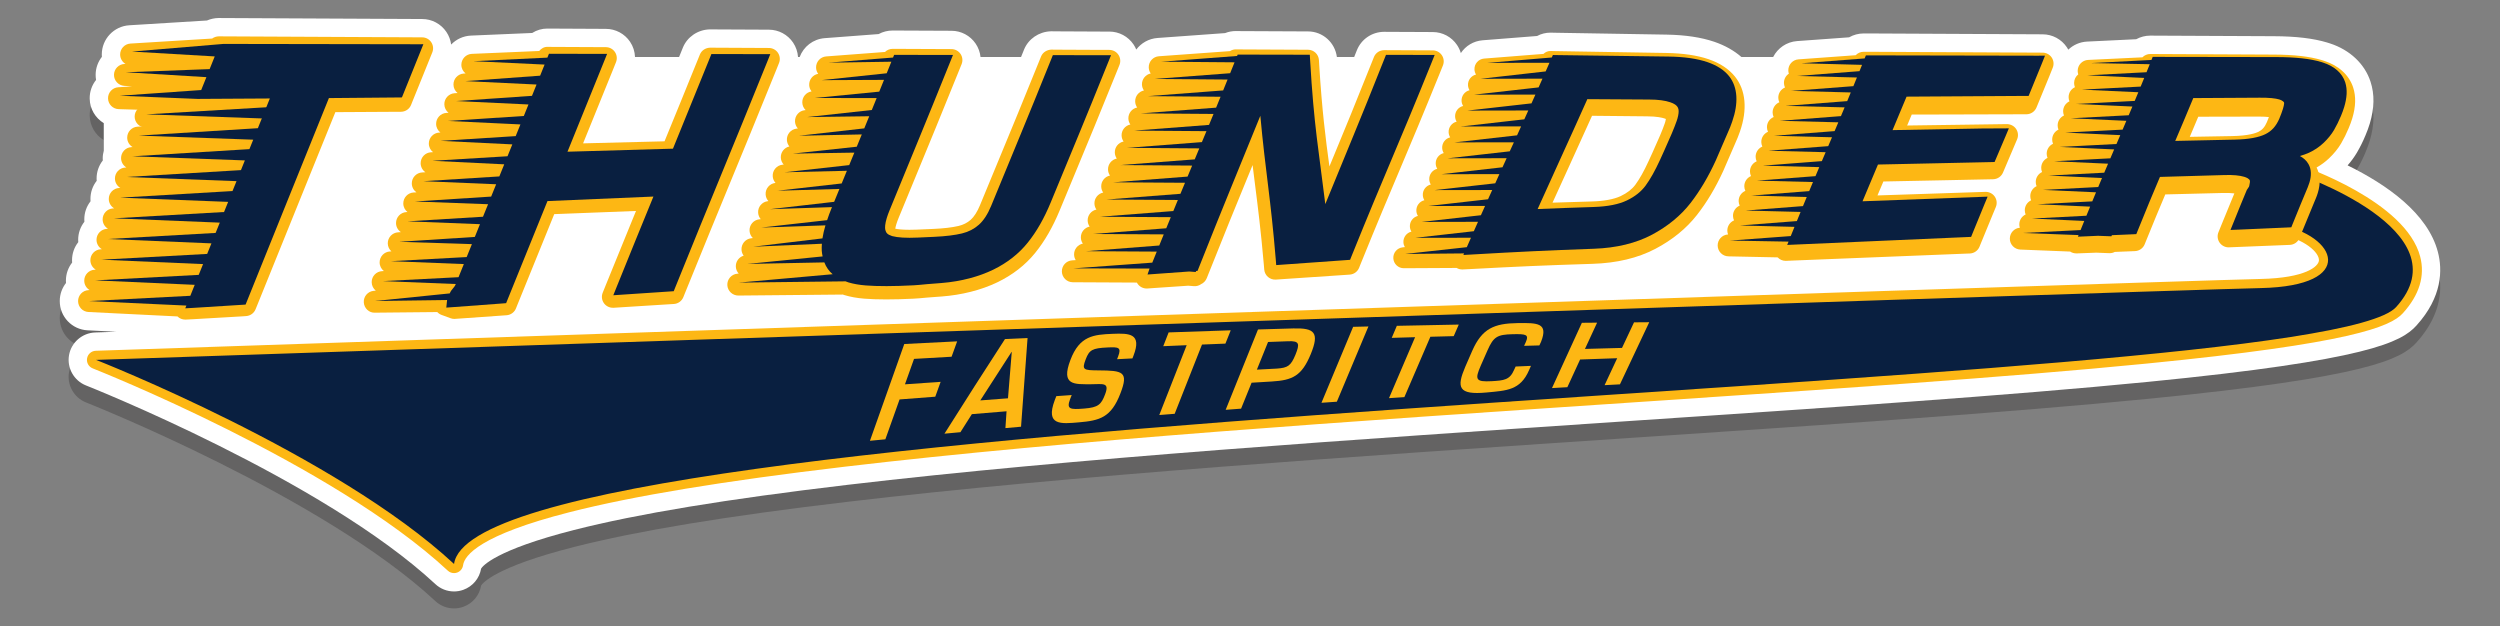 <?xml version="1.0" encoding="utf-8"?>
<!-- Generator: Adobe Illustrator 16.0.0, SVG Export Plug-In . SVG Version: 6.00 Build 0)  -->
<!DOCTYPE svg PUBLIC "-//W3C//DTD SVG 1.1//EN" "http://www.w3.org/Graphics/SVG/1.1/DTD/svg11.dtd">
<svg version="1.1" id="Layer_1_copy" xmlns="http://www.w3.org/2000/svg" xmlns:xlink="http://www.w3.org/1999/xlink" x="0px"
	 y="0px" width="416.5px" height="104.36px" viewBox="-859 398.61 416.5 104.36" enable-background="new -859 398.61 416.5 104.36"
	 xml:space="preserve">
<rect x="-859" y="398.61" width="416.5" height="104.36" fill="#808080" stroke="none"/>
<g>
	<path opacity="0.3" fill="#231F20" d="M-456.415,455.666c-2.507,2.77-8.023,5.774-44.71,9.388
		c-23.227,2.29-53.861,4.343-86.294,6.515l-0.294,0.021c-45.658,3.062-92.872,6.228-130.127,10.625
		c-20.096,2.373-34.987,4.83-45.526,7.519c-13.177,3.355-15.242,6.037-15.48,6.43c-0.276,1.629-1.403,2.979-2.969,3.54
		c-0.508,0.181-1.021,0.269-1.54,0.269c-1.167,0-2.277-0.438-3.125-1.235c-18.764-17.439-57.797-32.929-58.189-33.083
		c-2.005-0.79-3.197-2.905-2.834-5.029c0.366-2.128,2.197-3.725,4.353-3.8c0,0,2.719-0.09,3.534-0.117l-4.792-0.24
		c-2.603-0.13-4.639-2.271-4.636-4.876c0.001-1.136,0.388-2.181,1.041-3.01c-0.011-0.129-0.016-0.258-0.016-0.389
		c0-1.135,0.386-2.181,1.038-3.012c-0.011-0.129-0.016-0.257-0.017-0.388c-0.001-1.136,0.386-2.186,1.038-3.017
		c-0.01-0.124-0.015-0.248-0.016-0.373c-0.003-1.141,0.384-2.194,1.038-3.027c-0.011-0.126-0.016-0.25-0.016-0.376
		c-0.005-1.144,0.383-2.198,1.039-3.034c-0.01-0.12-0.015-0.24-0.016-0.363c-0.007-1.146,0.382-2.206,1.041-3.044
		c-0.01-0.117-0.015-0.235-0.016-0.354c-0.008-1.146,0.379-2.205,1.037-3.043c-0.01-0.116-0.015-0.232-0.016-0.349
		c-0.003-0.441,0.068-0.864,0.174-1.271v-4.59c-1.382-0.842-2.314-2.341-2.345-4.071c-0.02-1.18,0.378-2.27,1.062-3.128
		c-0.051-0.296-0.076-0.602-0.071-0.915c0.019-1.106,0.403-2.122,1.04-2.932c-0.011-0.131-0.016-0.262-0.016-0.394
		c0-2.567,2.011-4.706,4.578-4.864l12.948-0.795c0.599-0.26,1.254-0.402,1.918-0.414l33.937,0.167c1.606,0,3.117,0.802,4.026,2.146
		c0.434,0.642,0.701,1.365,0.797,2.108c0.841-0.876,2.008-1.439,3.314-1.494l10.188-0.435c0.75-0.477,1.613-0.734,2.507-0.734
		c0.059,0,9.773,0.05,9.773,0.05c1.611,0.001,3.12,0.806,4.026,2.148c0.517,0.765,0.79,1.645,0.824,2.538h7.343
		c0.13-0.319,0.253-0.625,0.39-0.963l0.238-0.587c0.723-1.788,2.465-2.984,4.439-3.049l9.902,0.048
		c1.613,0.006,3.119,0.81,4.024,2.152c0.489,0.725,0.764,1.554,0.821,2.398h0.276c0.647-1.722,2.225-2.99,4.182-3.139l8.971-0.68
		c0.709-0.387,1.51-0.593,2.34-0.593l9.799,0.044c1.608,0,3.12,0.803,4.029,2.146c0.455,0.675,0.727,1.438,0.81,2.221h6.751
		c0.087-0.215,0.171-0.425,0.26-0.645l0.237-0.585c0.717-1.774,2.454-2.97,4.426-3.05l0.166-0.003l0.604,0.01
		c3.068,0.01,4.624,0.018,7.742,0.038h1.266c1.624,0,3.136,0.807,4.043,2.156c0.179,0.267,0.33,0.546,0.451,0.837
		c0.818-1.084,2.083-1.818,3.545-1.925l11.25-0.814c0.568-0.227,1.176-0.342,1.795-0.342l0.677,0.009l11.359,0.055
		c2.452,0.007,4.486,1.854,4.797,4.259h2.883c0.071-0.18,0.138-0.348,0.211-0.53l0.24-0.6c0.74-1.842,2.511-3.044,4.512-3.063
		l0.664,0.005c1.61,0.004,2.707,0.01,3.974,0.017l3.502,0.017c1.613,0.002,3.122,0.807,4.028,2.151
		c0.285,0.423,0.498,0.879,0.637,1.354c0.787-1.189,2.097-2.013,3.632-2.134l9.07-0.714c0.682-0.368,1.44-0.559,2.243-0.559
		l0.698,0.017l18.636,0.313c3.137,0.056,5.738,0.447,7.955,1.197c1.783,0.612,3.287,1.463,4.506,2.529h5.294
		c0.752-1.471,2.229-2.521,3.987-2.65l8.665-0.627c0.729-0.416,1.56-0.642,2.41-0.644l0.604-0.001l29.234,0.146
		c1.614,0.004,3.12,0.809,4.024,2.15c0.089,0.131,0.171,0.267,0.246,0.404c0.82-0.784,1.919-1.286,3.147-1.345l8.164-0.391
		c0.713-0.39,1.521-0.602,2.342-0.602l20.629,0.1c3.645,0.015,6.532,0.356,8.827,1.046c0.157,0.046,0.328,0.1,0.474,0.15
		c3.332,1.082,5.798,3.405,6.769,6.383c0.688,2.118,0.648,4.397-0.123,6.971c-0.201,0.666-0.437,1.311-0.723,1.977
		c-0.4,0.968-0.883,1.942-1.418,2.861c-0.45,0.757-0.963,1.458-1.554,2.13c6.549,3.218,13.364,8.002,15.038,14.427
		C-452.076,446.356-452.075,450.866-456.415,455.666z"/>
	<path fill="#FFFFFF" d="M-456.415,452.838c-2.507,2.771-8.023,5.774-44.71,9.389c-23.227,2.29-53.861,4.342-86.294,6.515
		l-0.294,0.02c-45.658,3.062-92.872,6.228-130.127,10.626c-20.096,2.373-34.987,4.83-45.526,7.518
		c-13.177,3.356-15.242,6.038-15.48,6.431c-0.276,1.629-1.403,2.978-2.969,3.539c-0.508,0.181-1.021,0.27-1.54,0.27
		c-1.167,0-2.277-0.438-3.125-1.235c-18.764-17.44-57.797-32.929-58.189-33.084c-2.005-0.789-3.197-2.904-2.834-5.029
		c0.366-2.128,2.197-3.724,4.353-3.799c0,0,2.719-0.091,3.534-0.118l-4.792-0.239c-2.603-0.131-4.639-2.271-4.636-4.876
		c0.001-1.136,0.388-2.181,1.041-3.01c-0.011-0.129-0.016-0.258-0.016-0.389c0-1.135,0.386-2.182,1.038-3.012
		c-0.011-0.129-0.016-0.258-0.017-0.389c-0.001-1.136,0.386-2.185,1.038-3.016c-0.01-0.124-0.015-0.249-0.016-0.373
		c-0.003-1.142,0.384-2.194,1.038-3.028c-0.011-0.125-0.016-0.249-0.016-0.375c-0.005-1.144,0.383-2.198,1.039-3.034
		c-0.01-0.12-0.015-0.241-0.016-0.363c-0.007-1.147,0.382-2.206,1.041-3.044c-0.01-0.118-0.015-0.235-0.016-0.355
		c-0.008-1.146,0.379-2.204,1.037-3.043c-0.01-0.116-0.015-0.231-0.016-0.348c-0.003-0.441,0.068-0.864,0.174-1.272v-4.589
		c-1.382-0.842-2.314-2.342-2.345-4.072c-0.02-1.179,0.378-2.27,1.062-3.127c-0.051-0.297-0.076-0.603-0.071-0.915
		c0.019-1.106,0.403-2.122,1.04-2.933c-0.011-0.131-0.016-0.262-0.016-0.393c0-2.567,2.011-4.706,4.578-4.865l12.948-0.795
		c0.599-0.26,1.254-0.402,1.918-0.413l33.937,0.167c1.606,0,3.117,0.801,4.026,2.146c0.434,0.642,0.701,1.364,0.797,2.108
		c0.841-0.876,2.008-1.439,3.314-1.495l10.188-0.435c0.75-0.476,1.613-0.734,2.507-0.734c0.059,0,9.773,0.05,9.773,0.05
		c1.611,0.002,3.12,0.807,4.026,2.149c0.517,0.764,0.79,1.644,0.824,2.537h7.343c0.13-0.319,0.253-0.625,0.39-0.962l0.238-0.588
		c0.723-1.787,2.465-2.983,4.439-3.048l9.902,0.048c1.613,0.005,3.119,0.81,4.024,2.151c0.489,0.726,0.764,1.554,0.821,2.398h0.276
		c0.647-1.721,2.225-2.99,4.182-3.139l8.971-0.679c0.709-0.387,1.51-0.593,2.34-0.593l9.799,0.044c1.608,0,3.12,0.803,4.029,2.146
		c0.455,0.675,0.727,1.438,0.81,2.22h6.751c0.087-0.214,0.171-0.424,0.26-0.644l0.237-0.586c0.717-1.773,2.454-2.969,4.426-3.049
		l0.166-0.003l0.604,0.009c3.068,0.011,4.624,0.018,7.742,0.039h1.266c1.624,0,3.136,0.806,4.043,2.155
		c0.179,0.268,0.33,0.547,0.451,0.838c0.818-1.084,2.083-1.818,3.545-1.926l11.25-0.813c0.568-0.227,1.176-0.343,1.795-0.343
		l0.677,0.01l11.359,0.054c2.452,0.008,4.486,1.855,4.797,4.259h2.883c0.071-0.179,0.138-0.347,0.211-0.529l0.24-0.6
		c0.74-1.842,2.511-3.044,4.512-3.064l0.664,0.006c1.61,0.004,2.707,0.009,3.974,0.017l3.502,0.017
		c1.613,0.002,3.122,0.807,4.028,2.151c0.285,0.422,0.498,0.879,0.637,1.354c0.787-1.19,2.097-2.013,3.632-2.135l9.07-0.713
		c0.682-0.368,1.44-0.559,2.243-0.559l0.698,0.017l18.636,0.313c3.137,0.056,5.738,0.446,7.955,1.196
		c1.783,0.613,3.287,1.464,4.506,2.529h5.294c0.752-1.471,2.229-2.521,3.987-2.649l8.665-0.627c0.729-0.416,1.56-0.643,2.41-0.645
		l0.604-0.001l29.234,0.146c1.614,0.005,3.12,0.81,4.024,2.151c0.089,0.131,0.171,0.266,0.246,0.404
		c0.82-0.784,1.919-1.286,3.147-1.345l8.164-0.391c0.713-0.391,1.521-0.602,2.342-0.602l20.629,0.099
		c3.645,0.016,6.532,0.356,8.827,1.047c0.157,0.045,0.328,0.1,0.474,0.15c3.332,1.082,5.798,3.405,6.769,6.383
		c0.688,2.118,0.648,4.396-0.123,6.971c-0.201,0.666-0.437,1.311-0.723,1.977c-0.4,0.968-0.883,1.942-1.418,2.86
		c-0.45,0.757-0.963,1.458-1.554,2.13c6.549,3.218,13.364,8.003,15.038,14.427C-452.076,443.529-452.075,448.039-456.415,452.838z"
		/>
	<g>
		<g>
			<g>
				<path fill="#091F40" d="M-783.355,493.329c-0.19,0-0.376-0.072-0.518-0.202c-19.377-18.011-59.002-33.695-59.399-33.852
					c-0.337-0.133-0.533-0.482-0.471-0.838c0.06-0.355,0.362-0.618,0.723-0.631c3.448-0.116,345.055-11.625,360.674-11.965
					c7.487-0.162,10.302-2.053,10.439-3.768c0.146-1.852-2.729-4.404-7.631-5.3c-0.242-0.045-0.447-0.203-0.552-0.427
					c-0.104-0.223-0.092-0.485,0.029-0.697c1.078-1.889,0.808-3.301,0.571-4.545c-0.37-1.95-0.381-3.398,2.867-4.315
					c0.066-0.021,0.137-0.029,0.208-0.029c0.082,0,0.163,0.013,0.243,0.04c0.707,0.24,17.34,5.942,19.638,14.753
					c0.769,2.952-0.142,5.887-2.71,8.728c-2.741,3.03-15.774,5.544-42.256,8.151c-23.198,2.286-53.849,4.339-86.302,6.515
					c-45.766,3.066-93.089,6.238-130.485,10.652c-41.787,4.934-63.426,10.679-64.314,17.074c-0.04,0.281-0.231,0.518-0.498,0.611
					C-783.185,493.314-783.27,493.329-783.355,493.329z"/>
			</g>
			<g>
				<path fill="#FDB714" d="M-476.415,427.521c0,0,28.144,9.494,16.607,22.248c-13.373,14.778-319.85,16.187-323.548,42.797
					c-19.71-18.317-59.64-33.998-59.64-33.998s344.87-11.621,360.667-11.965c16.187-0.352,12.667-8.796,2.929-10.577
					C-476.694,431.285-481.553,428.972-476.415,427.521 M-476.415,426c-0.14,0-0.279,0.021-0.414,0.06
					c-3.847,1.085-3.791,3.157-3.406,5.188c0.234,1.226,0.453,2.382-0.484,4.025c-0.245,0.429-0.268,0.949-0.059,1.396
					c0.207,0.447,0.618,0.765,1.104,0.854c4.676,0.854,7.112,3.198,7.009,4.492c-0.079,0.99-2.207,2.907-9.697,3.07
					c-15.625,0.339-357.235,11.848-360.684,11.964c-0.722,0.026-1.325,0.553-1.448,1.263c-0.122,0.711,0.272,1.408,0.943,1.672
					c0.395,0.156,39.89,15.789,59.159,33.7c0.285,0.267,0.657,0.406,1.036,0.406c0.169,0,0.342-0.029,0.509-0.088
					c0.535-0.191,0.918-0.661,0.996-1.225c0.233-1.669,2.845-5.04,17.729-8.832c10.662-2.717,25.684-5.202,45.922-7.59
					c37.378-4.414,84.692-7.584,130.448-10.651c32.458-2.176,63.116-4.228,86.327-6.516c33.999-3.349,40.687-6.125,42.744-8.396
					c2.751-3.043,3.721-6.215,2.884-9.432c-2.399-9.201-19.409-15.035-20.131-15.279C-476.087,426.028-476.25,426-476.415,426
					L-476.415,426z"/>
			</g>
		</g>
		<g>
			<path fill="#FDB714" d="M-468.703,413.737c-0.517-1.587-1.87-2.693-3.749-3.296c-0.075-0.026-0.176-0.056-0.261-0.081
				c-1.841-0.554-4.305-0.826-7.446-0.84c-7.998-0.042-11.996-0.057-19.996-0.099h-0.608l-0.201,0.505l-10.071,0.481l9.786,0.222
				c-0.182,0.447-0.364,0.894-0.533,1.319l-9.851,0.476l9.467,0.46c-0.2,0.485-0.4,0.97-0.586,1.428l-9.794,0.469l9.41,0.46
				c-0.205,0.489-0.403,0.968-0.596,1.43l-9.727,0.467l9.343,0.454c-0.208,0.493-0.41,0.968-0.608,1.438l-9.649,0.466l9.262,0.449
				c-0.209,0.492-0.416,0.976-0.618,1.45l-9.554,0.454l9.167,0.45c-0.209,0.488-0.415,0.974-0.626,1.458l-9.453,0.452l9.07,0.438
				c-0.208,0.484-0.416,0.974-0.625,1.467l-9.357,0.448l8.978,0.438c-0.207,0.484-0.418,0.975-0.629,1.479l-9.261,0.441l8.889,0.436
				c-0.2,0.473-0.412,0.971-0.621,1.479l-9.179,0.441l8.812,0.432c-0.2,0.479-0.404,0.977-0.615,1.488l-9.109,0.439l8.752,0.426
				c-0.202,0.485-0.401,0.972-0.617,1.495l-9.048,0.435l8.698,0.423c-0.171,0.424-0.339,0.833-0.519,1.278l-0.09,0.218l-9.671,0.452
				l9.336,0.373l-0.103,0.262l1.358-0.051c0.736-0.028,1.377-0.058,1.984-0.079l2.234,0.089l0.073-0.181
				c1.039-0.04,2.109-0.085,3.49-0.139l0.575-0.023l0.226-0.56c1.588-3.919,2.343-5.709,3.675-8.854
				c4.128-0.105,6.379-0.16,10.684-0.27c1.474-0.042,2.601,0.07,3.329,0.294c0.235,0.071,0.424,0.15,0.577,0.238
				c0.417,0.306,0.482,0.297,0.288,1.235c-0.015,0.059-0.036,0.108-0.054,0.166c-0.106,0.154-0.18,0.265-0.307,0.456l-0.049,0.07
				l-0.036,0.088c-0.818,1.963-1.245,2.993-2.132,5.195l-0.532,1.31l1.361-0.053c3.27-0.127,4.912-0.196,8.181-0.325l0.582-0.028
				l0.22-0.55c1.054-2.604,1.548-3.775,2.497-6.053c0.114-0.271,0.205-0.528,0.28-0.774c0.331-1.079,0.331-2.159-0.177-3.036
				c-0.334-0.584-0.836-1.013-1.447-1.331c0.513-0.141,0.962-0.289,1.347-0.454c1.023-0.437,1.904-1.03,2.631-1.716
				c0.693-0.661,1.261-1.351,1.7-2.086c0.401-0.688,0.79-1.461,1.151-2.33c0.216-0.504,0.391-0.984,0.532-1.454
				C-468.415,416.303-468.314,414.934-468.703,413.737z M-479.052,418.041c-0.134,0.447-0.335,0.997-0.606,1.635
				c-0.546,1.262-1.274,2.035-2.318,2.547c-1.045,0.509-2.778,0.844-5.117,0.881c-4.022,0.075-6.239,0.112-9.871,0.178
				c1.056-2.479,1.761-4.127,2.978-7.049c4.273-0.006,6.597-0.014,11.058-0.025c1.527-0.013,2.646,0.111,3.258,0.301
				c0.125,0.037,0.234,0.08,0.319,0.12c0.528,0.297,0.475,0.354,0.489,0.555C-478.878,417.369-478.939,417.667-479.052,418.041z"/>
			<path fill="#FDB714" d="M-513.105,440.824c-0.363,0-0.713-0.108-1.008-0.304l-8.298-0.332c-0.976-0.039-1.748-0.84-1.75-1.816
				c-0.004-0.953,0.724-1.742,1.665-1.823c-0.057-0.176-0.087-0.363-0.086-0.557c0-0.729,0.428-1.362,1.052-1.652
				c-0.09-0.218-0.141-0.455-0.14-0.703c0-0.729,0.429-1.362,1.053-1.654c-0.09-0.217-0.14-0.456-0.139-0.705
				c0-0.729,0.429-1.361,1.051-1.652c-0.09-0.217-0.14-0.455-0.139-0.704c0-0.728,0.429-1.361,1.053-1.652
				c-0.092-0.217-0.142-0.454-0.141-0.705c0-0.727,0.428-1.36,1.051-1.651c-0.09-0.217-0.14-0.452-0.139-0.701
				c0-0.729,0.43-1.364,1.055-1.653c-0.091-0.219-0.141-0.458-0.14-0.707c0-0.727,0.426-1.357,1.047-1.65
				c-0.09-0.216-0.138-0.453-0.138-0.701c0-0.731,0.43-1.364,1.055-1.655c-0.091-0.217-0.141-0.455-0.14-0.704
				c0-0.729,0.428-1.361,1.052-1.653c-0.092-0.216-0.141-0.453-0.14-0.703c0-0.729,0.429-1.361,1.054-1.653
				c-0.09-0.216-0.141-0.453-0.139-0.702c0-0.578,0.269-1.097,0.693-1.432c-0.059-0.177-0.094-0.366-0.096-0.562
				c-0.014-0.983,0.756-1.799,1.737-1.847l9.048-0.433c0.337-0.348,0.807-0.556,1.312-0.556c0.001,0,0.003,0,0.004,0l20.61,0.1
				c3.35,0.013,5.954,0.313,7.961,0.916c0.136,0.04,0.268,0.08,0.37,0.118c2.42,0.773,4.171,2.358,4.85,4.438
				c0.49,1.508,0.441,3.19-0.146,5.146c-0.165,0.546-0.362,1.086-0.604,1.649c-0.363,0.875-0.787,1.732-1.251,2.529
				c-0.53,0.89-1.188,1.698-2.02,2.489c-0.625,0.591-1.317,1.102-2.068,1.527c0.607,1.215,0.677,2.669,0.202,4.224
				c-0.09,0.298-0.202,0.615-0.342,0.949l-0.293,0.702c-0.766,1.835-1.258,3.015-2.194,5.327l-0.219,0.546
				c-0.266,0.662-0.894,1.108-1.606,1.142l-10.141,0.407c-0.609,0.031-1.208-0.269-1.564-0.777
				c-0.355-0.508-0.429-1.159-0.195-1.733l0.532-1.311c0.881-2.186,1.31-3.223,2.118-5.162c-0.452-0.056-1.134-0.092-1.992-0.069
				l-9.515,0.239c-1.098,2.599-1.828,4.346-3.206,7.746l-0.224,0.556c-0.268,0.666-0.9,1.111-1.617,1.142l-3.365,0.136
				c-0.277,0.146-0.59,0.221-0.921,0.208l-2.164-0.086l-3.274,0.126C-513.061,440.824-513.083,440.824-513.105,440.824z
				 M-509.765,437.047c0.024,0,0.049,0,0.072,0l1.506,0.06c0.205-0.089,0.429-0.142,0.66-0.151l2.887-0.116
				c1.426-3.512,2.155-5.24,3.472-8.351c0.28-0.66,0.919-1.095,1.635-1.112l10.684-0.27c1.628-0.047,2.957,0.081,3.91,0.374
				c0.358,0.106,0.673,0.239,0.954,0.403c0.056,0.031,0.111,0.066,0.163,0.104c1.319,0.954,1.222,1.999,0.999,3.08
				c-0.038,0.162-0.064,0.246-0.095,0.329c-0.053,0.157-0.15,0.368-0.244,0.504c-0.087,0.126-0.149,0.218-0.242,0.358
				c-0.617,1.479-1.012,2.432-1.563,3.79l6.118-0.245c0.805-1.986,1.281-3.127,1.991-4.826l0.295-0.707
				c0.09-0.214,0.16-0.412,0.216-0.601c0.121-0.389,0.273-1.105-0.009-1.594c-0.14-0.247-0.373-0.449-0.709-0.625
				c-0.666-0.347-1.051-1.065-0.973-1.811c0.08-0.746,0.607-1.367,1.329-1.566c0.465-0.129,0.829-0.251,1.111-0.372
				c0.793-0.339,1.498-0.798,2.1-1.368c0.583-0.554,1.038-1.109,1.386-1.695c0.374-0.641,0.725-1.35,1.034-2.094
				c0.195-0.455,0.345-0.867,0.468-1.278c0.363-1.206,0.42-2.203,0.172-2.969c-0.39-1.197-1.613-1.813-2.57-2.119l-0.196-0.063
				c-1.676-0.505-4.007-0.761-6.962-0.771l-19.367-0.096c-0.008,0.022-0.019,0.046-0.027,0.069c-0.18,0.442-0.36,0.884-0.527,1.304
				c-0.066,0.168-0.156,0.322-0.265,0.459c-0.019,0.168-0.06,0.335-0.126,0.495l-0.583,1.421c-0.066,0.164-0.156,0.314-0.262,0.448
				c-0.019,0.168-0.062,0.336-0.129,0.496l-0.595,1.429c-0.065,0.158-0.153,0.305-0.256,0.434c-0.02,0.168-0.063,0.334-0.131,0.492
				l-0.598,1.415c-0.068,0.16-0.159,0.31-0.267,0.444c-0.019,0.169-0.064,0.337-0.131,0.497l-0.619,1.452
				c-0.067,0.158-0.155,0.304-0.259,0.433c-0.02,0.162-0.064,0.322-0.13,0.476l-0.08,0.187c-0.184,0.43-0.367,0.856-0.552,1.283
				c-0.065,0.149-0.15,0.287-0.249,0.412c-0.022,0.16-0.065,0.316-0.131,0.468l-0.625,1.464c-0.063,0.153-0.148,0.294-0.25,0.42
				c-0.022,0.158-0.065,0.316-0.13,0.467l-0.066,0.155c-0.184,0.431-0.371,0.867-0.559,1.314c-0.064,0.153-0.148,0.294-0.249,0.421
				c-0.021,0.155-0.063,0.31-0.126,0.459l-0.616,1.469c-0.063,0.152-0.146,0.295-0.246,0.422c-0.021,0.154-0.062,0.309-0.125,0.456
				l-0.612,1.482c-0.061,0.148-0.141,0.285-0.235,0.408c-0.02,0.155-0.061,0.31-0.123,0.457l-0.616,1.495
				c-0.06,0.143-0.136,0.275-0.226,0.396c-0.019,0.142-0.054,0.281-0.106,0.417l0.527-0.021
				C-509.808,437.047-509.786,437.047-509.765,437.047z M-496.962,425.105c-0.607,0-1.173-0.3-1.513-0.804
				c-0.345-0.514-0.408-1.167-0.166-1.734l0.353-0.828c0.871-2.044,1.545-3.629,2.619-6.208c0.284-0.679,0.946-1.122,1.682-1.122
				c3.182-0.006,5.282-0.012,7.991-0.019l3.277-0.01c1.07,0,2.563,0.066,3.591,0.383c0.2,0.061,0.394,0.139,0.545,0.208
				c0.045,0.021,0.089,0.044,0.133,0.066c0.442,0.251,1.363,0.771,1.412,2.018c0.003,0.081,0.004,0.216-0.003,0.297
				c-0.04,0.421-0.164,0.895-0.261,1.217c-0.157,0.522-0.383,1.138-0.673,1.819c-0.716,1.655-1.729,2.754-3.193,3.475
				c-1.355,0.658-3.392,1.025-5.892,1.065l-9.868,0.177C-496.941,425.105-496.952,425.105-496.962,425.105z M-492.768,418.056
				c-0.53,1.271-0.969,2.309-1.414,3.352l7.055-0.127c2.726-0.044,3.953-0.502,4.354-0.696c0.66-0.325,1.08-0.798,1.439-1.632
				c0.126-0.295,0.238-0.578,0.333-0.841c-0.395-0.044-0.954-0.081-1.72-0.081l-3.268,0.01
				C-488.337,418.046-490.23,418.052-492.768,418.056z"/>
		</g>
		<g>
			<g>
				<path fill="#091F40" d="M-468.282,412.338c-0.514-1.599-1.863-2.715-3.741-3.317c-0.074-0.023-0.178-0.057-0.26-0.081
					c-1.843-0.554-4.309-0.819-7.453-0.822c-8.007-0.016-12.009-0.022-20.017-0.031h-0.608l-0.203,0.51l-10.084,0.522l9.797,0.189
					c-0.184,0.455-0.368,0.904-0.541,1.335l-9.86,0.515l9.476,0.435c-0.2,0.488-0.402,0.981-0.591,1.443l-9.804,0.509l9.417,0.433
					c-0.207,0.492-0.409,0.98-0.602,1.446l-9.738,0.508l9.35,0.428c-0.211,0.497-0.414,0.981-0.613,1.452l-9.656,0.504l9.264,0.422
					c-0.209,0.501-0.418,0.991-0.622,1.469l-9.567,0.493l9.177,0.424c-0.212,0.491-0.419,0.983-0.631,1.476l-9.464,0.49l9.077,0.413
					c-0.209,0.489-0.42,0.986-0.634,1.485l-9.366,0.487l8.984,0.408c-0.209,0.487-0.42,0.984-0.637,1.499l-9.27,0.478l8.896,0.406
					c-0.203,0.485-0.418,0.99-0.629,1.504l-9.189,0.477l8.822,0.403c-0.204,0.486-0.411,0.988-0.624,1.51l-9.122,0.475l8.763,0.401
					c-0.206,0.493-0.403,0.986-0.621,1.515l-9.061,0.472l8.707,0.396c-0.173,0.43-0.342,0.846-0.525,1.298l-0.088,0.221
					l-9.683,0.488l9.347,0.348l-0.107,0.268l1.36-0.058c0.738-0.035,1.381-0.064,1.984-0.09l2.239,0.084l0.073-0.185
					c1.04-0.045,2.115-0.095,3.497-0.151l0.571-0.026l0.229-0.564c1.601-3.968,2.363-5.782,3.711-8.967
					c4.133-0.12,6.382-0.187,10.692-0.31c1.479-0.052,2.604,0.063,3.336,0.287c0.232,0.071,0.423,0.15,0.575,0.237
					c0.418,0.308,0.483,0.298,0.282,1.249c-0.016,0.057-0.035,0.111-0.051,0.165c-0.107,0.158-0.181,0.272-0.309,0.466l-0.051,0.067
					l-0.037,0.093c-0.825,1.989-1.257,3.029-2.15,5.261l-0.537,1.32l1.36-0.052c3.276-0.139,4.916-0.218,8.193-0.362l0.581-0.028
					l0.223-0.556c1.064-2.635,1.559-3.821,2.522-6.126c0.112-0.276,0.204-0.534,0.28-0.788c0.335-1.094,0.339-2.182-0.167-3.068
					c-0.331-0.589-0.83-1.021-1.44-1.342c0.512-0.145,0.962-0.297,1.348-0.464c1.029-0.448,1.914-1.048,2.641-1.746
					c0.694-0.672,1.267-1.364,1.708-2.113c0.402-0.698,0.795-1.479,1.161-2.356c0.215-0.515,0.393-1.001,0.534-1.474
					C-468.001,414.934-467.898,413.549-468.282,412.338z M-478.657,416.729c-0.137,0.451-0.341,1.007-0.611,1.656
					c-0.551,1.274-1.281,2.061-2.33,2.581c-1.049,0.52-2.785,0.865-5.126,0.907c-4.024,0.091-6.246,0.135-9.88,0.213
					c1.067-2.508,1.778-4.178,3.004-7.136c4.279-0.021,6.607-0.037,11.07-0.065c1.529-0.016,2.646,0.105,3.261,0.295
					c0.127,0.039,0.234,0.081,0.319,0.12c0.527,0.303,0.474,0.355,0.486,0.56C-478.479,416.045-478.542,416.347-478.657,416.729z"/>
			</g>
		</g>
		<g>
			<g>
				<path fill="#FDB714" d="M-519.995,409.202c-11.165-0.059-16.747-0.084-27.913-0.141h-0.603l-0.202,0.497l-10.528,0.762
					l10.096,0.294c-0.139,0.35-0.288,0.704-0.421,1.039l-10.403,0.758l9.976,0.285c-0.194,0.482-0.394,0.972-0.58,1.425
					l-10.337,0.75l9.908,0.287c-0.206,0.486-0.403,0.965-0.592,1.427l-10.261,0.748l9.831,0.278
					c-0.205,0.496-0.406,0.97-0.604,1.438l-10.169,0.739l9.736,0.279c-0.208,0.496-0.415,0.979-0.613,1.452l-10.064,0.729
					l9.634,0.279c-0.21,0.491-0.417,0.978-0.625,1.46l-9.954,0.725l9.528,0.271c-0.21,0.485-0.419,0.978-0.63,1.472l-9.841,0.716
					l9.42,0.271c-0.204,0.482-0.415,0.977-0.629,1.482l-9.736,0.704l9.325,0.269c-0.204,0.483-0.413,0.983-0.624,1.491l-9.642,0.703
					l9.235,0.266c-0.2,0.479-0.41,0.986-0.621,1.498l-9.559,0.693l9.164,0.263c-0.201,0.491-0.406,0.987-0.617,1.506l-9.489,0.694
					l9.1,0.261c-0.202,0.492-0.405,0.987-0.617,1.514l-10.093,0.707l9.724,0.202l-0.219,0.549l1.357-0.057
					c11.47-0.455,17.201-0.688,28.671-1.148l0.58-0.02l0.224-0.56c0.813-2,1.197-2.934,1.954-4.754l0.546-1.31l-1.37,0.043
					c-7.858,0.261-12.009,0.401-19.449,0.649c0.959-2.301,1.573-3.745,2.55-6.044c7.399-0.146,11.289-0.229,18.878-0.387
					l0.584-0.013l0.231-0.551c0.628-1.478,0.941-2.207,1.575-3.69l0.545-1.294l-1.347,0.02c-7.303,0.102-11.171,0.153-18.061,0.255
					c0.806-1.904,1.38-3.263,2.312-5.511c7.732-0.02,11.795-0.026,19.722-0.053h0.594l0.236-0.568
					c0.757-1.824,1.15-2.779,1.968-4.795l0.501-1.253L-519.995,409.202z"/>
				<path fill="#FDB714" d="M-561.507,442.069c-0.508,0-0.99-0.212-1.333-0.58l-8.209-0.171c-0.976-0.021-1.763-0.805-1.788-1.78
					c-0.023-0.976,0.725-1.797,1.697-1.865l0.036-0.002c-0.075-0.192-0.118-0.4-0.124-0.62c-0.017-0.768,0.446-1.441,1.119-1.723
					c-0.106-0.227-0.168-0.477-0.175-0.74c-0.017-0.768,0.445-1.439,1.117-1.723c-0.105-0.224-0.167-0.474-0.173-0.734
					c-0.017-0.768,0.444-1.439,1.117-1.723c-0.107-0.226-0.169-0.477-0.176-0.742c-0.017-0.767,0.445-1.438,1.118-1.722
					c-0.105-0.225-0.167-0.472-0.173-0.734c-0.017-0.768,0.444-1.438,1.115-1.723c-0.104-0.224-0.167-0.474-0.173-0.735
					c-0.017-0.77,0.446-1.441,1.12-1.724c-0.106-0.226-0.168-0.476-0.174-0.739c-0.018-0.768,0.443-1.439,1.115-1.721
					c-0.106-0.225-0.167-0.476-0.173-0.738c-0.018-0.767,0.444-1.438,1.115-1.722c-0.105-0.225-0.167-0.472-0.172-0.735
					c-0.018-0.769,0.446-1.442,1.12-1.724c-0.107-0.225-0.168-0.476-0.174-0.74c-0.018-0.768,0.444-1.439,1.115-1.721
					c-0.106-0.225-0.167-0.476-0.173-0.738c-0.016-0.648,0.312-1.228,0.816-1.563c-0.054-0.168-0.086-0.345-0.089-0.528
					c-0.021-0.972,0.724-1.789,1.692-1.859l9.534-0.69c0.338-0.357,0.813-0.571,1.324-0.572l0.603-0.001l29.215,0.145
					c0.604,0.001,1.169,0.304,1.507,0.804c0.338,0.502,0.408,1.137,0.182,1.699l-0.501,1.254c-0.823,2.028-1.218,2.985-1.977,4.815
					l-0.237,0.57c-0.283,0.682-0.948,1.125-1.685,1.125h-0.594c-6.389,0.021-10.27,0.029-15.589,0.042l-2.913,0.006
					c-0.275,0.661-0.523,1.252-0.764,1.825l16.611-0.235c0.609,0.006,1.197,0.294,1.54,0.804c0.345,0.512,0.41,1.161,0.17,1.729
					l-2.352,5.537c-0.279,0.663-0.923,1.101-1.644,1.115l-6.603,0.138c-3.889,0.081-7.134,0.148-11.682,0.238
					c-0.353,0.83-0.664,1.567-0.984,2.323l17.979-0.595c0.614-0.018,1.208,0.277,1.559,0.788c0.352,0.51,0.42,1.164,0.181,1.737
					l-0.545,1.309c-0.756,1.813-1.138,2.745-1.948,4.738l-0.221,0.551c-0.267,0.67-0.908,1.119-1.629,1.145l-0.581,0.02
					c-11.461,0.462-17.191,0.692-28.662,1.147l-1.354,0.057C-561.457,442.069-561.482,442.069-561.507,442.069z M-558.486,437.456
					c-0.019,0.172-0.06,0.343-0.127,0.508l-0.141,0.345c10.321-0.411,16.022-0.64,26.606-1.066c0.476-1.169,0.805-1.973,1.199-2.927
					l-17.985,0.6c-0.615,0.019-1.209-0.277-1.562-0.787c-0.354-0.512-0.42-1.166-0.182-1.739c0.961-2.305,1.576-3.751,2.556-6.055
					c0.281-0.661,0.923-1.098,1.643-1.11c5.182-0.102,8.642-0.175,12.857-0.262l5.422-0.112l0.798-1.871l-16.606,0.234
					c-0.01,0-0.02,0-0.027,0c-0.607,0-1.174-0.303-1.514-0.806c-0.343-0.512-0.407-1.163-0.166-1.731
					c0.805-1.898,1.376-3.254,2.305-5.497c0.283-0.68,0.945-1.123,1.682-1.125l4.128-0.01c5.146-0.013,8.943-0.021,14.973-0.04
					c0.455-1.098,0.788-1.904,1.226-2.98l-25.938-0.132c-0.02,0.136-0.058,0.27-0.109,0.399l-0.422,1.044
					c-0.074,0.186-0.176,0.354-0.302,0.502c-0.014,0.186-0.056,0.368-0.127,0.545l-0.583,1.435
					c-0.074,0.182-0.177,0.348-0.299,0.492c-0.017,0.191-0.061,0.381-0.138,0.562c-0.202,0.48-0.397,0.953-0.584,1.408
					c-0.074,0.185-0.177,0.35-0.3,0.495c-0.017,0.184-0.06,0.366-0.132,0.541c-0.208,0.501-0.411,0.979-0.61,1.453
					c-0.075,0.177-0.176,0.335-0.295,0.476c-0.018,0.183-0.061,0.362-0.135,0.536l-0.612,1.451
					c-0.075,0.179-0.176,0.341-0.297,0.483c-0.019,0.183-0.064,0.367-0.14,0.54l-0.626,1.463c-0.073,0.17-0.169,0.324-0.286,0.46
					c-0.02,0.182-0.065,0.361-0.14,0.535l-0.627,1.463c-0.072,0.171-0.168,0.325-0.283,0.46c-0.019,0.177-0.063,0.352-0.134,0.52
					l-0.63,1.483c-0.071,0.168-0.166,0.32-0.278,0.457c-0.02,0.175-0.063,0.349-0.134,0.516l-0.623,1.486
					c-0.069,0.166-0.164,0.32-0.275,0.455c-0.019,0.175-0.061,0.349-0.131,0.512l-0.618,1.489c-0.067,0.166-0.158,0.316-0.267,0.452
					c-0.018,0.172-0.059,0.34-0.127,0.505l-0.617,1.504C-558.291,437.173-558.38,437.32-558.486,437.456z"/>
			</g>
			<g>
				<g>
					<path fill="#091F40" d="M-519.599,407.891c-11.177-0.024-16.763-0.033-27.941-0.054l-0.604,0.002l-0.205,0.504l-10.537,0.809
						l10.102,0.263c-0.143,0.351-0.288,0.711-0.425,1.052l-10.414,0.801l9.984,0.254c-0.2,0.487-0.4,0.982-0.589,1.443l-10.347,0.79
						l9.914,0.257c-0.205,0.496-0.405,0.981-0.595,1.445l-10.274,0.794l9.841,0.248c-0.21,0.501-0.413,0.985-0.612,1.458
						l-10.181,0.783l9.744,0.249c-0.209,0.5-0.417,0.989-0.619,1.466l-10.075,0.775l9.641,0.25c-0.21,0.495-0.42,0.988-0.63,1.479
						l-9.965,0.764l9.536,0.244c-0.209,0.49-0.42,0.986-0.634,1.487l-9.852,0.756l9.426,0.244c-0.207,0.49-0.418,0.988-0.633,1.502
						l-9.749,0.746l9.33,0.237c-0.203,0.491-0.413,0.996-0.63,1.512l-9.651,0.743l9.245,0.236c-0.203,0.489-0.414,1.003-0.629,1.517
						l-9.568,0.738l9.171,0.233c-0.203,0.494-0.41,1-0.623,1.524l-9.499,0.733l9.105,0.23c-0.204,0.501-0.406,1.002-0.623,1.535
						l-10.105,0.749l9.736,0.176l-0.224,0.552l1.361-0.061c11.483-0.501,17.219-0.752,28.703-1.255l0.579-0.026l0.225-0.563
						c0.821-2.026,1.208-2.971,1.971-4.815l0.553-1.327l-1.369,0.053c-7.871,0.29-12.021,0.444-19.472,0.721
						c0.964-2.331,1.587-3.794,2.57-6.121c7.411-0.176,11.252-0.223,18.849-0.407l0.582-0.016l0.237-0.557
						c0.631-1.498,0.953-2.234,1.591-3.74l0.547-1.308l-4.52,0.024c-7.306,0.125-7.958,0.147-14.854,0.271
						c0.811-1.931,1.392-3.306,2.334-5.577c7.737-0.049,11.805-0.07,19.739-0.122h0.595l0.239-0.576
						c0.766-1.85,1.161-2.819,1.984-4.857l0.506-1.271L-519.599,407.891z"/>
				</g>
			</g>
		</g>
		<g>
			<g>
				<path fill="#FDB714" d="M-571.319,412.456c-0.829-1.04-2.042-1.802-3.605-2.338c-1.723-0.584-3.88-0.898-6.497-0.944
					c-7.473-0.125-11.208-0.19-18.676-0.313l-0.559-0.015l-0.179,0.41l-10.775,0.848l10.391,0.023
					c-0.208,0.483-0.419,0.965-0.626,1.421l-10.842,1.175l10.313,0.019c-0.213,0.485-0.433,0.978-0.636,1.438l-10.75,1.157
					l10.221,0.027c-0.216,0.49-0.437,0.973-0.645,1.44l-10.654,1.155l10.127,0.02c-0.225,0.496-0.441,0.979-0.658,1.452
					l-10.546,1.142l10.017,0.024c-0.224,0.495-0.447,0.989-0.666,1.468l-10.427,1.123l9.9,0.027
					c-0.229,0.494-0.454,0.992-0.682,1.482l-10.294,1.112l9.781,0.02c-0.229,0.496-0.456,0.994-0.685,1.495l-10.175,1.103
					l9.663,0.02c-0.225,0.494-0.452,0.996-0.687,1.512l-10.05,1.084l9.549,0.024c-0.223,0.491-0.451,0.998-0.691,1.521l-9.934,1.075
					l9.445,0.021c-0.223,0.491-0.452,1.01-0.686,1.527l-9.837,1.068l9.358,0.018c-0.228,0.506-0.453,1.011-0.688,1.543l-9.746,1.054
					l9.273,0.023c-0.221,0.5-0.437,0.986-0.669,1.517l-0.018,0.039l-10.269,1.078l9.818-0.053l-0.112,0.255l1.287-0.064
					c8.205-0.438,12.283-0.62,20.417-0.878c3.784-0.116,7.025-0.898,9.688-2.297c2.62-1.377,4.756-3.118,6.367-5.177
					c1.567-2.008,2.952-4.327,4.172-6.991c0.232-0.497,0.557-1.256,0.992-2.288c0.43-1.02,0.766-1.793,0.998-2.303
					c0.29-0.632,0.528-1.235,0.732-1.824C-569.746,416.975-569.832,414.298-571.319,412.456z M-603.099,434.223
					c3.259-7.245,4.821-10.52,8.206-18.077c3.984,0.034,6.151,0.055,10.305,0.101c1.5,0.007,2.678,0.177,3.492,0.458
					c0.329,0.114,0.603,0.24,0.812,0.382c0.583,0.414,0.77,0.931,0.396,2.306c-0.036,0.105-0.078,0.248-0.123,0.382
					c-0.379,1.115-1.091,2.786-2.075,4.937c-0.275,0.597-0.413,0.895-0.688,1.5c-0.812,1.773-1.613,3.185-2.376,4.218
					c-0.712,0.963-1.73,1.783-3.099,2.43c-1.323,0.624-3.18,0.999-5.542,1.061C-597.567,434.025-599.663,434.091-603.099,434.223z"
					/>
				<path fill="#FDB714" d="M-615.423,443.499c-0.321,0-0.632-0.088-0.901-0.25l-8.795,0.048c-0.003,0-0.006,0-0.009,0
					c-0.927,0-1.692-0.724-1.744-1.649c-0.051-0.93,0.636-1.735,1.561-1.831l0.357-0.039c-0.137-0.233-0.221-0.503-0.236-0.79
					c-0.045-0.851,0.527-1.596,1.333-1.79c-0.149-0.241-0.241-0.521-0.256-0.824c-0.045-0.85,0.527-1.598,1.336-1.791
					c-0.15-0.241-0.242-0.523-0.258-0.826c-0.045-0.851,0.528-1.598,1.336-1.789c-0.152-0.243-0.245-0.526-0.26-0.83
					c-0.046-0.85,0.526-1.595,1.331-1.79c-0.149-0.241-0.243-0.524-0.258-0.826c-0.045-0.851,0.527-1.598,1.335-1.791
					c-0.15-0.241-0.242-0.522-0.258-0.825c-0.045-0.852,0.529-1.598,1.337-1.791c-0.151-0.242-0.246-0.526-0.26-0.832
					c-0.045-0.85,0.526-1.595,1.333-1.789c-0.15-0.242-0.243-0.524-0.258-0.826c-0.045-0.849,0.527-1.595,1.333-1.789
					c-0.148-0.24-0.24-0.521-0.255-0.823c-0.047-0.853,0.529-1.6,1.339-1.791c-0.152-0.243-0.247-0.528-0.263-0.834
					c-0.044-0.847,0.526-1.591,1.329-1.787c-0.149-0.241-0.241-0.521-0.257-0.823c-0.046-0.851,0.529-1.598,1.337-1.791
					c-0.154-0.25-0.25-0.541-0.26-0.854c-0.036-0.937,0.674-1.734,1.608-1.808l9.882-0.777c0.33-0.315,0.742-0.501,1.251-0.485
					l0.559,0.015l18.664,0.313c2.816,0.05,5.116,0.39,7.027,1.036c1.919,0.66,3.4,1.637,4.412,2.904
					c1.802,2.233,2.1,5.481,0.831,9.139c-0.236,0.679-0.495,1.327-0.793,1.979c-0.226,0.495-0.555,1.254-0.977,2.253
					c-0.445,1.061-0.78,1.837-1.017,2.348c-1.283,2.8-2.716,5.2-4.377,7.328c-1.769,2.259-4.102,4.159-6.932,5.646
					c-2.92,1.533-6.435,2.374-10.447,2.497c-8.336,0.263-12.4,0.449-20.379,0.874l-1.292,0.064
					C-615.364,443.499-615.395,443.499-615.423,443.499z M-612.433,439.039c-0.014,0.198-0.061,0.396-0.143,0.584l-0.107,0.241
					c7.02-0.37,11.094-0.55,18.909-0.798c3.48-0.106,6.485-0.813,8.933-2.098c2.39-1.256,4.342-2.839,5.803-4.706
					c1.49-1.91,2.786-4.083,3.958-6.643c0.231-0.494,0.547-1.232,0.97-2.238c0.439-1.041,0.781-1.829,1.018-2.348
					c0.253-0.555,0.472-1.102,0.672-1.674c0.497-1.435,1.126-4.096-0.257-5.809c-0.604-0.759-1.522-1.339-2.813-1.784
					c-1.535-0.52-3.543-0.806-5.96-0.849l-18.091-0.305c-0.02,0.066-0.043,0.133-0.07,0.197c-0.213,0.495-0.43,0.989-0.643,1.456
					c-0.091,0.201-0.217,0.381-0.372,0.53c-0.007,0.218-0.056,0.437-0.146,0.642l-0.639,1.442c-0.093,0.21-0.223,0.394-0.381,0.549
					c-0.009,0.216-0.057,0.431-0.147,0.635l-0.648,1.449c-0.093,0.206-0.22,0.388-0.376,0.539c-0.009,0.22-0.06,0.438-0.154,0.646
					l-0.66,1.457c-0.093,0.2-0.22,0.379-0.374,0.529c-0.011,0.215-0.061,0.43-0.152,0.63l-0.669,1.476
					c-0.091,0.199-0.216,0.376-0.37,0.525c-0.014,0.215-0.064,0.429-0.157,0.63l-0.684,1.485c-0.088,0.191-0.209,0.362-0.355,0.506
					c-0.013,0.212-0.063,0.422-0.156,0.62l-0.681,1.49c-0.089,0.195-0.211,0.37-0.359,0.515c-0.015,0.208-0.065,0.415-0.154,0.609
					l-0.684,1.506c-0.087,0.192-0.206,0.364-0.349,0.51c-0.016,0.204-0.064,0.407-0.152,0.6l-0.694,1.527
					c-0.084,0.184-0.199,0.35-0.335,0.489c-0.015,0.206-0.064,0.409-0.152,0.602l-0.685,1.524c-0.082,0.183-0.194,0.347-0.328,0.487
					c-0.016,0.203-0.064,0.405-0.15,0.597c-0.226,0.502-0.452,1.004-0.685,1.534C-612.187,438.731-612.298,438.896-612.433,439.039z
					 M-603.099,435.969c-0.579,0-1.122-0.287-1.448-0.77c-0.338-0.501-0.392-1.142-0.145-1.692c1.514-3.366,2.663-5.875,3.797-8.356
					c1.307-2.857,2.596-5.674,4.408-9.72c0.281-0.628,0.906-1.031,1.593-1.031c0.004,0,0.01,0,0.016,0
					c3.986,0.035,6.154,0.055,10.31,0.1c1.639,0.008,3.003,0.195,4.043,0.554c0.491,0.172,0.889,0.363,1.221,0.588
					c1.672,1.188,1.465,2.873,1.101,4.21c-0.01,0.035-0.021,0.071-0.032,0.106l-0.12,0.372c-0.382,1.121-1.083,2.79-2.143,5.108
					l-0.685,1.496c-0.856,1.865-1.717,3.389-2.561,4.531c-0.901,1.218-2.165,2.218-3.756,2.971
					c-1.587,0.747-3.686,1.159-6.243,1.228c-3.767,0.106-5.859,0.171-9.288,0.302C-603.054,435.969-603.077,435.969-603.099,435.969
					z M-593.766,417.9c-1.578,3.511-2.757,6.09-3.951,8.702c-0.825,1.802-1.656,3.619-2.631,5.771
					c2.037-0.069,3.861-0.125,6.51-0.199c2.045-0.055,3.719-0.363,4.847-0.895c1.064-0.504,1.885-1.14,2.44-1.889
					c0.701-0.948,1.438-2.264,2.192-3.907l0.688-1.504c1.008-2.205,1.667-3.765,2.007-4.768l0.1-0.313
					c0.057-0.208,0.086-0.358,0.104-0.466c-0.056-0.023-0.125-0.05-0.209-0.079c-0.379-0.131-1.269-0.354-2.929-0.361
					C-588.343,417.951-590.473,417.931-593.766,417.9z"/>
			</g>
			<g>
				<g>
					<path fill="#091F40" d="M-570.928,411.311c-0.827-1.046-2.041-1.81-3.601-2.349c-1.725-0.583-3.883-0.895-6.505-0.93
						c-7.481-0.1-11.218-0.149-18.697-0.246l-0.56-0.012l-0.179,0.413l-10.791,0.899l10.402-0.019
						c-0.212,0.492-0.426,0.979-0.633,1.441l-10.858,1.229l10.326-0.021c-0.217,0.492-0.438,0.991-0.645,1.453l-10.768,1.213
						l10.235-0.011c-0.22,0.499-0.439,0.984-0.651,1.459l-10.673,1.204l10.142-0.019c-0.229,0.506-0.449,0.994-0.666,1.474
						l-10.565,1.196l10.032-0.019c-0.226,0.503-0.45,1.002-0.675,1.489l-10.438,1.178l9.909-0.015
						c-0.229,0.505-0.458,1.005-0.686,1.501l-10.312,1.165l9.791-0.017c-0.227,0.501-0.456,1.006-0.689,1.51l-10.192,1.157
						l9.675-0.017c-0.226,0.499-0.455,1.007-0.693,1.531l-10.067,1.133l9.563-0.015c-0.228,0.5-0.457,1.014-0.695,1.54l-9.955,1.125
						l9.461-0.016c-0.227,0.5-0.458,1.027-0.695,1.551l-9.855,1.116l9.372-0.019c-0.229,0.51-0.455,1.023-0.695,1.566l-9.762,1.101
						l9.283-0.011c-0.221,0.501-0.437,0.998-0.675,1.533l-0.015,0.037l-10.29,1.13l9.831-0.092l-0.114,0.262l1.29-0.072
						c8.217-0.473,12.301-0.67,20.446-0.965c3.792-0.132,7.039-0.931,9.711-2.354c2.625-1.407,4.772-3.171,6.393-5.258
						c1.578-2.037,2.972-4.388,4.203-7.083c0.235-0.508,0.563-1.271,1.001-2.319c0.434-1.03,0.774-1.813,1.009-2.331
						c0.293-0.638,0.533-1.253,0.734-1.847C-569.37,415.875-569.449,413.172-570.928,411.311z M-602.83,433.438
						c3.29-7.335,4.867-10.655,8.281-18.308c3.989,0.02,6.159,0.033,10.319,0.063c1.502,0.002,2.68,0.169,3.493,0.453
						c0.333,0.11,0.602,0.239,0.816,0.383c0.581,0.416,0.767,0.936,0.386,2.328c-0.035,0.11-0.078,0.247-0.125,0.389
						c-0.386,1.125-1.104,2.819-2.097,4.996c-0.279,0.604-0.417,0.906-0.69,1.519c-0.823,1.794-1.629,3.225-2.396,4.27
						c-0.722,0.976-1.739,1.81-3.114,2.469c-1.322,0.639-3.188,1.023-5.551,1.095C-597.29,433.221-599.393,433.29-602.83,433.438z"
						/>
				</g>
			</g>
		</g>
		<g>
			<g>
				<path fill="#FDB714" d="M-621.592,408.825c-2.482-0.015-3.723-0.024-6.203-0.031l-0.61-0.005l-0.235,0.589
					c-4.285,10.773-6.128,15.014-9.785,23.968c-1.078-8.557-1.941-12.9-2.611-23.787l-0.048-0.834l-0.812-0.002
					c-4.239-0.021-6.358-0.029-10.596-0.054l-0.606-0.007l-0.088,0.23l-12.605,0.912l12.184,0.129
					c-0.246,0.608-0.492,1.217-0.728,1.793l-12.587,0.913l12.166,0.127c-0.249,0.611-0.496,1.216-0.731,1.795l-12.564,0.909
					l12.137,0.13c-0.25,0.612-0.498,1.213-0.738,1.792l-12.533,0.916l12.109,0.119c-0.254,0.618-0.5,1.214-0.745,1.803
					l-12.495,0.909l12.067,0.122c-0.255,0.608-0.503,1.213-0.751,1.804l-12.447,0.91l12.019,0.12
					c-0.253,0.604-0.501,1.208-0.753,1.808l-12.399,0.907l11.969,0.114c-0.249,0.598-0.501,1.2-0.753,1.81l-12.348,0.911
					l11.925,0.106c-0.247,0.597-0.502,1.203-0.758,1.817l-12.298,0.909l11.881,0.104c-0.248,0.593-0.5,1.198-0.755,1.821
					l-12.256,0.909l11.84,0.101c-0.245,0.593-0.494,1.201-0.749,1.824l-12.222,0.912l11.81,0.099
					c-0.238,0.586-0.492,1.204-0.745,1.824l-12.195,0.911l11.787,0.097c-0.238,0.586-0.486,1.198-0.735,1.819l-13.084,0.91
					l12.686,0.063l-0.393,0.978l1.398-0.097c2.253-0.149,3.514-0.237,5.538-0.376l1.084,0.084l0.066-0.164l0.24-0.019l0.217-0.545
					c4.38-11.016,6.352-15.627,10.144-24.973c0.874,9.127,1.763,13.445,2.654,23.732l0.072,0.875l0.849-0.059
					c4.354-0.301,6.531-0.447,10.881-0.731l0.565-0.041l0.216-0.54c5.659-13.968,7.553-17.853,13.246-31.92l0.504-1.25
					L-621.592,408.825z"/>
				<path fill="#FDB714" d="M-667.974,446.675c-0.582,0-1.131-0.276-1.477-0.752c-0.054-0.075-0.103-0.154-0.145-0.235
					l-10.681-0.055c-0.981-0.006-1.783-0.786-1.814-1.767s0.718-1.81,1.697-1.878l0.609-0.043c-0.163-0.263-0.261-0.57-0.272-0.9
					c-0.03-0.9,0.599-1.675,1.459-1.849c-0.197-0.28-0.317-0.62-0.329-0.987c-0.029-0.9,0.599-1.675,1.462-1.849
					c-0.197-0.279-0.318-0.62-0.33-0.988c-0.03-0.898,0.598-1.672,1.458-1.847c-0.197-0.281-0.316-0.62-0.329-0.988
					c-0.029-0.898,0.599-1.671,1.458-1.847c-0.196-0.281-0.315-0.62-0.327-0.986c-0.03-0.9,0.6-1.673,1.46-1.847
					c-0.196-0.281-0.317-0.62-0.328-0.988c-0.028-0.9,0.601-1.673,1.461-1.846c-0.197-0.282-0.317-0.622-0.329-0.989
					c-0.029-0.899,0.6-1.672,1.46-1.846c-0.198-0.282-0.317-0.622-0.33-0.991c-0.028-0.897,0.599-1.668,1.457-1.844
					c-0.196-0.28-0.314-0.619-0.327-0.985c-0.028-0.9,0.602-1.673,1.463-1.846c-0.198-0.283-0.319-0.624-0.33-0.992
					c-0.028-0.898,0.599-1.67,1.457-1.845c-0.196-0.281-0.316-0.621-0.328-0.988c-0.028-0.898,0.602-1.67,1.461-1.845
					c-0.198-0.282-0.319-0.623-0.33-0.992c-0.03-0.979,0.716-1.806,1.692-1.877l11.835-0.856c0.295-0.19,0.649-0.297,1.015-0.291
					l0.606,0.008l11.389,0.055c0.964,0.003,1.76,0.756,1.816,1.72l0.048,0.835c0.468,7.588,1.041,12.04,1.698,16.884
					c0.237-0.571,0.468-1.132,0.699-1.688c1.889-4.566,3.672-8.877,6.483-15.947l0.237-0.593c0.28-0.695,0.948-1.138,1.708-1.145
					l0.609,0.004c1.789,0.005,2.937,0.013,4.378,0.02l3.109,0.014c0.606,0.001,1.171,0.303,1.51,0.806
					c0.338,0.503,0.407,1.14,0.179,1.702l-0.504,1.25c-2.877,7.107-4.818,11.699-6.695,16.139
					c-1.845,4.361-3.752,8.873-6.553,15.785l-0.209,0.528c-0.258,0.652-0.868,1.098-1.565,1.147l-0.566,0.04
					c-4.359,0.285-6.535,0.433-10.886,0.732l-0.85,0.06c-0.988,0.071-1.86-0.676-1.942-1.67l-0.073-0.874
					c-0.485-5.587-0.976-9.464-1.451-13.212c-0.138-1.082-0.276-2.177-0.416-3.319c-0.293,0.715-0.58,1.414-0.864,2.106
					c-1.93,4.701-3.753,9.144-6.554,16.187l-0.22,0.55c-0.175,0.437-0.507,0.781-0.918,0.974c-0.345,0.254-0.777,0.385-1.225,0.351
					l-0.95-0.076l-0.682,0.048c-1.586,0.11-2.791,0.193-4.728,0.32l-1.395,0.098C-667.891,446.673-667.932,446.675-667.974,446.675z
					 M-664.629,441.233c-0.015,0.183-0.059,0.362-0.129,0.536c-0.142,0.347-0.286,0.702-0.432,1.063
					c1.147-0.077,2.082-0.142,3.211-0.22l0.816-0.057c0.078-0.006,0.158-0.006,0.239,0c2.693-6.771,4.479-11.122,6.367-15.722
					c1.089-2.653,2.217-5.399,3.579-8.759c0.316-0.779,1.118-1.247,1.955-1.12c0.831,0.122,1.473,0.796,1.552,1.632
					c0.393,4.106,0.799,7.3,1.19,10.388c0.453,3.578,0.921,7.271,1.386,12.449c3.566-0.245,5.699-0.389,9.363-0.628
					c2.7-6.653,4.562-11.056,6.364-15.317c1.759-4.162,3.575-8.457,6.167-14.837l-0.427-0.002c-1.26-0.008-2.296-0.015-3.745-0.02
					c-2.69,6.756-4.433,10.969-6.275,15.424c-0.998,2.411-2.037,4.926-3.29,7.991c-0.313,0.768-1.11,1.228-1.927,1.12
					c-0.823-0.109-1.468-0.758-1.572-1.581c-0.268-2.126-0.522-3.991-0.764-5.762c-0.7-5.123-1.306-9.571-1.804-17.27l-9.069-0.045
					c-0.013,0.039-0.027,0.079-0.043,0.118l-0.731,1.802c-0.072,0.179-0.171,0.341-0.292,0.484
					c-0.014,0.187-0.057,0.374-0.129,0.554l-0.73,1.793c-0.074,0.183-0.175,0.347-0.297,0.491c-0.014,0.188-0.058,0.374-0.13,0.551
					c-0.251,0.616-0.5,1.221-0.744,1.804c-0.073,0.175-0.17,0.333-0.29,0.476c-0.014,0.188-0.058,0.375-0.131,0.554l-0.746,1.804
					c-0.074,0.181-0.174,0.343-0.296,0.486c-0.016,0.189-0.061,0.377-0.137,0.556l-0.75,1.803c-0.073,0.177-0.172,0.335-0.292,0.476
					c-0.016,0.188-0.06,0.376-0.136,0.555l-0.753,1.808c-0.074,0.177-0.174,0.337-0.295,0.479c-0.017,0.182-0.06,0.363-0.132,0.536
					l-0.753,1.808c-0.074,0.177-0.173,0.337-0.292,0.479c-0.016,0.184-0.059,0.366-0.132,0.541l-0.76,1.819
					c-0.072,0.171-0.167,0.327-0.282,0.466c-0.016,0.185-0.06,0.37-0.134,0.547l-0.752,1.813c-0.071,0.175-0.168,0.334-0.285,0.476
					c-0.016,0.181-0.059,0.362-0.13,0.536l-0.747,1.821c-0.071,0.175-0.167,0.333-0.284,0.474c-0.015,0.182-0.059,0.361-0.129,0.535
					l-0.744,1.821C-664.418,440.935-664.514,441.093-664.629,441.233z"/>
			</g>
			<g>
				<g>
					<path fill="#091F40" d="M-621.274,407.76c-2.481-0.005-3.724-0.01-6.208-0.01l-0.612-0.002l-0.237,0.592
						c-4.324,10.913-6.183,15.207-9.874,24.273c-1.052-8.649-1.901-13.04-2.534-24.044l-0.047-0.845l-0.811,0.002
						c-4.244-0.008-6.364-0.009-10.605-0.021l-0.608-0.004l-0.089,0.233l-12.616,0.955l12.19,0.102
						c-0.249,0.616-0.498,1.229-0.732,1.816l-12.603,0.954l12.173,0.1c-0.247,0.614-0.498,1.23-0.735,1.814l-12.579,0.952
						l12.148,0.101c-0.254,0.621-0.502,1.23-0.743,1.816l-12.548,0.956l12.119,0.093c-0.256,0.622-0.506,1.228-0.752,1.824
						l-12.506,0.953l12.079,0.09c-0.259,0.619-0.51,1.229-0.759,1.825l-12.462,0.957l12.028,0.089
						c-0.254,0.614-0.508,1.224-0.759,1.829l-12.412,0.951l11.98,0.085c-0.253,0.607-0.505,1.219-0.762,1.834l-12.359,0.953
						l11.931,0.077c-0.252,0.604-0.505,1.214-0.763,1.839l-12.312,0.952l11.886,0.077c-0.246,0.597-0.5,1.211-0.758,1.843
						l-12.27,0.95l11.85,0.071c-0.246,0.599-0.498,1.22-0.758,1.848l-12.236,0.952l11.82,0.066c-0.24,0.597-0.496,1.223-0.75,1.853
						l-12.209,0.949l11.793,0.068c-0.24,0.595-0.491,1.215-0.744,1.839l-13.095,0.955l12.641,0.031l-0.341,0.992l1.4-0.101
						c2.256-0.158,3.517-0.253,5.544-0.401l1.087,0.083l0.065-0.168l0.238-0.017l0.22-0.55c4.423-11.156,6.412-15.826,10.242-25.292
						c0.843,9.229,1.716,13.593,2.575,23.994l0.069,0.883l0.85-0.063c4.358-0.318,6.538-0.475,10.894-0.776l0.565-0.041l0.216-0.546
						c5.711-14.146,7.624-18.077,13.369-32.323l0.508-1.269L-621.274,407.76z"/>
				</g>
			</g>
		</g>
		<g>
			<g>
				<path fill="#FDB714" d="M-675.484,408.746c-3.112-0.02-4.664-0.026-7.777-0.038l-0.605-0.008l-0.236,0.585
					c-4.186,10.372-6,14.628-9.949,24.22c-0.583,1.405-1.276,2.434-2.036,3.104c-0.785,0.688-1.7,1.159-2.802,1.421
					c-1.152,0.272-2.688,0.46-4.585,0.543c-1.108,0.05-1.665,0.073-2.772,0.118c-1.941,0.081-3.377-0.021-4.229-0.255
					c-0.026-0.01-0.085-0.025-0.103-0.031c-0.725-0.243-0.938-0.502-1.077-0.998c-0.086-0.35-0.05-1.024,0.233-1.953
					c0.116-0.377,0.267-0.802,0.458-1.263c3.956-9.616,5.813-14.033,9.97-24.32l0.507-1.256h-1.295
					c-3.161-0.017-4.743-0.019-7.901-0.039l-0.602-0.004l-0.177,0.442l-10.755,0.815l10.475-0.129
					c-0.267,0.657-0.521,1.288-0.77,1.901l-10.853,1.103l10.411-0.016c-0.271,0.668-0.532,1.31-0.786,1.931l-10.772,1.021
					l10.342,0.039c-0.276,0.673-0.546,1.33-0.803,1.964l-10.755,1.137l10.332-0.108c-0.275,0.674-0.544,1.337-0.816,1.99
					l-10.866,1.189l10.454-0.187c-0.275,0.672-0.551,1.342-0.833,2.02l-10.633,1.106l10.234-0.136
					c-0.273,0.67-0.557,1.354-0.844,2.051l-10.742,1.157l10.356-0.217c-0.279,0.672-0.565,1.365-0.858,2.084l-10.679,1.172
					l10.303-0.265c-0.277,0.674-0.568,1.384-0.868,2.114l-10.684,1.188l10.326-0.313c-0.023,0.05-0.042,0.094-0.062,0.146
					c-0.289,0.697-0.526,1.354-0.739,1.995l-10.957,1.197l10.679-0.339c-0.221,0.758-0.389,1.475-0.491,2.146l-11.526,1.346
					l11.433-0.466c-0.029,0.404-0.041,0.795-0.015,1.169c0.019,0.32,0.086,0.616,0.145,0.918l-12.509,1.215l12.801-0.226
					c0.303,0.774,0.766,1.434,1.386,1.951l-15.604,1.348l17.756-0.17c0.156,0.057,0.299,0.123,0.465,0.172
					c0.862,0.261,1.829,0.431,2.892,0.521c1.994,0.16,4.635,0.164,7.969,0c0.532-0.022,1.267-0.09,2.222-0.179
					c0.91-0.088,1.72-0.125,2.397-0.18c3.382-0.253,6.324-1.072,8.641-2.181c2.309-1.105,4.229-2.592,5.712-4.422
					c1.466-1.8,2.737-4.021,3.817-6.641c3.732-9.025,5.451-13.062,9.441-22.944l0.504-1.252L-675.484,408.746z"/>
				<path fill="#FDB714" d="M-711.382,448.493L-711.382,448.493c-1.372,0-2.601-0.042-3.656-0.127
					c-1.212-0.101-2.312-0.3-3.275-0.593c-0.087-0.023-0.177-0.057-0.269-0.09l-17.405,0.166c-0.965,0.004-1.792-0.759-1.84-1.737
					c-0.047-0.979,0.688-1.821,1.666-1.904l0.229-0.021c-0.275-0.3-0.452-0.691-0.478-1.129c-0.049-0.858,0.505-1.618,1.302-1.854
					c-0.198-0.268-0.326-0.59-0.354-0.944c-0.077-0.979,0.633-1.842,1.608-1.956l0.277-0.033c-0.311-0.302-0.516-0.715-0.548-1.18
					c-0.069-0.978,0.647-1.836,1.622-1.942l0.241-0.026c-0.245-0.286-0.403-0.651-0.432-1.056c-0.069-0.976,0.645-1.834,1.618-1.942
					l0.089-0.01c-0.261-0.293-0.43-0.672-0.458-1.091c-0.066-0.976,0.649-1.83,1.622-1.937l0.025-0.002
					c-0.267-0.296-0.439-0.681-0.466-1.106c-0.062-0.976,0.654-1.826,1.626-1.931l0.203-0.022c-0.276-0.299-0.453-0.691-0.479-1.129
					c-0.053-0.901,0.561-1.695,1.423-1.887c-0.235-0.287-0.386-0.646-0.411-1.043c-0.061-0.973,0.653-1.823,1.623-1.929l0.205-0.023
					c-0.275-0.299-0.451-0.691-0.477-1.128c-0.056-0.972,0.661-1.817,1.629-1.92l0.139-0.015c-0.323-0.313-0.532-0.746-0.554-1.229
					c-0.042-0.934,0.628-1.744,1.542-1.885c-0.229-0.288-0.374-0.646-0.393-1.041c-0.047-0.924,0.602-1.729,1.498-1.889
					c-0.206-0.281-0.333-0.626-0.351-0.999c-0.043-0.984,0.703-1.826,1.686-1.9l9.793-0.741c0.337-0.33,0.79-0.521,1.287-0.521
					l9.786,0.044c0.607,0,1.173,0.303,1.513,0.804c0.339,0.504,0.406,1.142,0.179,1.704l-0.507,1.255
					c-3.002,7.43-4.794,11.774-7.064,17.272l-2.91,7.06c-0.167,0.405-0.3,0.773-0.4,1.104c-0.092,0.304-0.143,0.545-0.169,0.722
					c0.364,0.081,1.077,0.182,2.354,0.182c0.366,0,0.756-0.008,1.172-0.024c1.106-0.045,1.662-0.068,2.766-0.118
					c1.75-0.077,3.179-0.243,4.247-0.496c0.79-0.188,1.451-0.521,2.021-1.019c0.561-0.495,1.099-1.337,1.551-2.43
					c1.27-3.084,2.319-5.62,3.3-7.985c2.043-4.934,3.808-9.194,6.643-16.219l0.237-0.586c0.282-0.699,0.981-1.111,1.718-1.141
					l0.604,0.009c3.096,0.01,4.65,0.017,7.764,0.038l1.284,0.001c0.606,0,1.173,0.302,1.511,0.805
					c0.338,0.504,0.406,1.142,0.18,1.702l-0.504,1.252c-2.91,7.207-4.611,11.303-6.766,16.49c-0.803,1.934-1.668,4.018-2.683,6.471
					c-1.149,2.787-2.525,5.177-4.088,7.096c-1.651,2.038-3.784,3.692-6.337,4.918c-2.691,1.286-5.905,2.1-9.294,2.354
					c-0.25,0.018-0.527,0.038-0.821,0.057c-0.469,0.031-0.984,0.066-1.538,0.118c-1,0.096-1.766,0.163-2.32,0.186
					C-708.5,448.453-710.031,448.493-711.382,448.493z M-718.25,444.031c0.21,0,0.418,0.037,0.616,0.107l0.233,0.09
					c0.04,0.017,0.08,0.035,0.124,0.048c0.738,0.224,1.584,0.374,2.534,0.453c0.953,0.077,2.085,0.115,3.359,0.115l0,0
					c1.292,0,2.762-0.04,4.367-0.119c0.523-0.021,1.227-0.087,2.141-0.172c0.59-0.057,1.142-0.094,1.643-0.127
					c0.276-0.02,0.538-0.036,0.781-0.055c2.952-0.221,5.714-0.916,8-2.009c2.061-0.986,3.771-2.308,5.082-3.926
					c1.341-1.646,2.533-3.729,3.548-6.188c1.017-2.455,1.882-4.542,2.686-6.476c2.022-4.871,3.646-8.779,6.247-15.211
					c-2.071-0.013-3.514-0.02-5.75-0.027c-2.709,6.706-4.436,10.876-6.427,15.684c-0.979,2.361-2.029,4.895-3.298,7.979
					c-0.675,1.631-1.521,2.899-2.516,3.777c-1.033,0.904-2.204,1.501-3.588,1.828c-1.292,0.306-2.949,0.505-4.926,0.591
					c-1.109,0.05-1.667,0.072-2.778,0.118c-2.113,0.087-3.702-0.024-4.783-0.317c-0.039-0.011-0.077-0.023-0.116-0.036
					c-1.329-0.441-2.023-1.13-2.342-2.259c-0.249-1.001-0.004-2.168,0.243-2.979c0.138-0.452,0.312-0.931,0.517-1.428l2.911-7.063
					c2.137-5.176,3.851-9.327,6.55-15.999l-5.868-0.029l-0.765,1.887c-0.076,0.188-0.182,0.357-0.31,0.506
					c-0.011,0.195-0.054,0.393-0.131,0.578l-0.788,1.937c-0.075,0.181-0.175,0.347-0.299,0.491
					c-0.013,0.193-0.056,0.386-0.132,0.571l-0.8,1.957c-0.074,0.181-0.174,0.346-0.295,0.49c-0.015,0.185-0.058,0.368-0.13,0.544
					l-0.82,1.997c-0.071,0.172-0.166,0.328-0.28,0.466c-0.016,0.18-0.058,0.357-0.128,0.529c-0.276,0.675-0.554,1.351-0.838,2.029
					c-0.068,0.164-0.159,0.315-0.268,0.45c-0.018,0.172-0.059,0.344-0.126,0.508l-0.845,2.058c-0.066,0.162-0.155,0.312-0.259,0.441
					c-0.019,0.172-0.061,0.341-0.129,0.505c-0.278,0.668-0.563,1.36-0.854,2.074c-0.064,0.158-0.15,0.304-0.252,0.435
					c-0.02,0.16-0.061,0.32-0.124,0.476l-0.866,2.112c-0.061,0.149-0.141,0.288-0.236,0.413c-0.023,0.188-0.078,0.373-0.16,0.548
					c-0.27,0.654-0.49,1.25-0.719,1.938c-0.048,0.143-0.111,0.275-0.189,0.398c-0.008,0.132-0.031,0.265-0.069,0.395
					c-0.208,0.715-0.353,1.341-0.438,1.911c-0.019,0.121-0.049,0.238-0.089,0.351c0.017,0.127,0.022,0.256,0.013,0.386
					c-0.026,0.366-0.031,0.663-0.014,0.913c0.011,0.204,0.051,0.376,0.086,0.549l0.028,0.142c0.023,0.116,0.035,0.234,0.035,0.35
					c0.065,0.101,0.121,0.208,0.166,0.324c0.196,0.501,0.477,0.9,0.859,1.221c0.245,0.205,0.426,0.468,0.535,0.754l0.428-0.004
					C-718.261,444.031-718.255,444.031-718.25,444.031z"/>
			</g>
			<g>
				<g>
					<path fill="#091F40" d="M-675.203,407.81c-3.117-0.012-4.671-0.013-7.786-0.015h-0.606l-0.237,0.591
						c-4.222,10.502-6.056,14.814-10.041,24.521c-0.587,1.427-1.286,2.467-2.047,3.146c-0.792,0.699-1.708,1.182-2.809,1.446
						c-1.155,0.282-2.694,0.477-4.591,0.565c-1.111,0.054-1.667,0.078-2.779,0.127c-1.944,0.092-3.38-0.006-4.233-0.239
						c-0.028-0.01-0.084-0.027-0.101-0.033c-0.723-0.239-0.938-0.505-1.074-1.004c-0.089-0.352-0.049-1.036,0.239-1.977
						c0.116-0.385,0.27-0.811,0.462-1.278c3.991-9.738,5.865-14.209,10.062-24.628l0.511-1.268l-1.298,0.001
						c-3.162-0.005-4.747-0.003-7.905-0.014h-0.604l-0.179,0.446l-10.767,0.856l10.486-0.16c-0.269,0.664-0.526,1.305-0.778,1.926
						l-10.865,1.145l10.419-0.046c-0.271,0.678-0.536,1.328-0.793,1.96l-10.783,1.06l10.349,0.013
						c-0.28,0.68-0.549,1.342-0.808,1.986l-10.769,1.18l10.343-0.139c-0.28,0.683-0.554,1.354-0.828,2.021l-10.876,1.228
						l10.464-0.22c-0.28,0.684-0.558,1.364-0.84,2.047l-10.647,1.149l10.245-0.164c-0.276,0.676-0.564,1.372-0.856,2.078
						l-10.751,1.194l10.364-0.246c-0.281,0.681-0.568,1.386-0.867,2.111l-10.689,1.208l10.314-0.295
						c-0.279,0.687-0.575,1.407-0.878,2.146l-10.696,1.227l10.334-0.344c-0.021,0.054-0.041,0.099-0.063,0.15
						c-0.29,0.703-0.531,1.374-0.747,2.021l-10.966,1.232l10.688-0.365c-0.227,0.77-0.398,1.495-0.5,2.172l-11.536,1.384
						l11.442-0.492c-0.032,0.406-0.042,0.804-0.02,1.18c0.016,0.328,0.083,0.626,0.142,0.932l-12.52,1.253l12.809-0.257
						c0.301,0.784,0.765,1.45,1.38,1.97l-15.618,1.396l17.77-0.21c0.155,0.058,0.3,0.122,0.462,0.172
						c0.862,0.258,1.83,0.427,2.896,0.51c1.994,0.158,4.639,0.154,7.972-0.021c0.535-0.027,1.27-0.097,2.225-0.191
						c0.913-0.087,1.722-0.13,2.4-0.188c3.387-0.268,6.335-1.103,8.659-2.23c2.314-1.13,4.242-2.638,5.735-4.497
						c1.473-1.824,2.752-4.074,3.843-6.725c3.767-9.139,5.499-13.23,9.525-23.236l0.509-1.265h-1.297V407.81z"/>
				</g>
			</g>
		</g>
		<g>
			<g>
				<path fill="#FDB714" d="M-732.209,408.43c-3.161-0.017-4.74-0.025-7.898-0.04l-0.605-0.006l-0.237,0.587
					c-2.514,6.217-3.763,9.258-6.109,14.984c-6.952,0.163-10.813,0.269-17.549,0.44c2.258-5.534,3.553-8.713,6.033-14.846
					l0.502-1.253l-1.294-0.002c-3.114-0.015-4.668-0.023-7.78-0.038l-0.603-0.006l-0.237,0.584c-0.005,0.018-0.014,0.035-0.02,0.052
					l-12.311,0.524l11.847,0.62c-0.248,0.611-0.5,1.235-0.739,1.822l-12.425,0.839l11.838,0.619
					c-0.257,0.632-0.51,1.254-0.755,1.861l-12.602,0.797l12.023,0.626c-0.26,0.646-0.516,1.271-0.766,1.891l-12.625,0.762
					l12.058,0.629c-0.264,0.652-0.522,1.295-0.781,1.925l-12.493,0.725l11.94,0.634c-0.269,0.655-0.533,1.315-0.797,1.957
					l-12.505,0.688l11.966,0.636c-0.269,0.667-0.542,1.333-0.81,1.994l-12.63,0.729l12.104,0.558
					c-0.274,0.676-0.55,1.349-0.827,2.029l-12.695,0.754l12.186,0.5c-0.276,0.68-0.557,1.366-0.079,2.063l-13.317,0.703
					l12.061,0.516c-0.279,0.688-0.563,1.386-0.852,2.097l-12.582,0.757l12.1,0.433c-0.28,0.688-0.569,1.401-0.862,2.128
					l-12.598,0.628l12.129,0.524c-0.284,0.699-0.578,1.429-0.874,2.16l-12.579,0.598l12.125,0.528
					c-0.288,0.71-0.698,0.785-1.002,1.535l-12.438,1.211l12.001-0.123l-0.243,0.602l1.517,0.558
					c3.199-0.223,4.795-0.335,7.995-0.563l0.558-0.038l0.216-0.541c2.698-6.675,4.048-9.983,6.607-16.261
					c6.996-0.277,10.872-0.433,17.63-0.679c-2.261,5.511-3.563,8.68-6.076,14.894l-0.542,1.343l1.396-0.089
					c3.241-0.212,4.855-0.314,8.092-0.51l0.566-0.035l0.217-0.545c6.262-15.463,8.943-21.698,15.22-37.21l0.502-1.25
					L-732.209,408.43z"/>
				<path fill="#FDB714" d="M-783.294,451.743c-0.215,0-0.428-0.039-0.63-0.112l-1.518-0.559c-0.273-0.099-0.516-0.263-0.71-0.473
					l-10.399,0.104c-0.973,0.045-1.789-0.751-1.841-1.727c-0.053-0.974,0.673-1.818,1.646-1.912l0.35-0.033
					c-0.416-0.335-0.68-0.847-0.682-1.421c-0.002-0.975,0.763-1.779,1.737-1.826l0.296-0.014c-0.432-0.334-0.708-0.855-0.71-1.439
					c-0.002-0.975,0.761-1.779,1.733-1.828l0.229-0.012c-0.365-0.33-0.596-0.805-0.603-1.332c-0.011-0.975,0.744-1.785,1.716-1.844
					l0.471-0.029c-0.489-0.325-0.81-0.882-0.813-1.51c-0.005-0.973,0.756-1.78,1.729-1.831l0.177-0.009
					c-0.42-0.333-0.691-0.845-0.696-1.418c-0.009-0.972,0.746-1.781,1.716-1.838l0.474-0.027c-0.465-0.33-0.769-0.872-0.772-1.482
					c-0.006-0.97,0.75-1.776,1.72-1.831l0.549-0.032c-0.481-0.331-0.794-0.883-0.795-1.505c-0.001-0.97,0.757-1.77,1.725-1.822
					l0.338-0.02c-0.427-0.334-0.7-0.854-0.701-1.434c-0.002-0.968,0.752-1.771,1.719-1.827l0.207-0.012
					c-0.431-0.334-0.708-0.854-0.71-1.438c-0.003-0.969,0.749-1.77,1.715-1.828l0.352-0.021c-0.424-0.333-0.696-0.849-0.699-1.426
					c-0.005-0.968,0.745-1.771,1.71-1.832l0.494-0.031c-0.415-0.333-0.68-0.841-0.684-1.411c-0.007-0.966,0.739-1.769,1.702-1.834
					l0.316-0.021c-0.431-0.337-0.705-0.861-0.702-1.448c0.005-0.975,0.774-1.772,1.748-1.813l11.221-0.479
					c0.344-0.43,0.857-0.72,1.442-0.684l9.661,0.046c0.605,0,1.171,0.302,1.51,0.804c0.34,0.502,0.407,1.139,0.181,1.7l-0.502,1.253
					c-2.071,5.122-3.314,8.184-4.982,12.271l2.32-0.06c3.702-0.095,6.875-0.178,11.248-0.281c2.064-5.036,3.308-8.071,5.654-13.872
					l0.238-0.587c0.281-0.695,0.944-1.116,1.708-1.142l9.788,0.05c0.604,0.002,1.169,0.304,1.507,0.805
					c0.338,0.502,0.406,1.139,0.18,1.7l-0.502,1.25c-3.178,7.855-5.476,13.431-7.699,18.825c-2.211,5.365-4.43,10.752-7.523,18.392
					l-0.213,0.533c-0.261,0.655-0.877,1.103-1.583,1.147l-0.566,0.034c-3.235,0.195-4.848,0.299-8.085,0.509l-1.399,0.09
					c-0.626,0.025-1.228-0.245-1.594-0.755c-0.367-0.506-0.448-1.167-0.213-1.749l0.542-1.343c2.089-5.168,3.343-8.231,5.005-12.282
					c-4.795,0.178-8.331,0.316-13.621,0.527c-2.28,5.593-3.624,8.89-6.161,15.167l-0.213,0.534c-0.26,0.651-0.87,1.095-1.569,1.145
					l-0.558,0.039c-3.198,0.227-4.794,0.339-7.994,0.563C-783.21,451.741-783.252,451.743-783.294,451.743z M-781.307,446.217
					c-0.01,0.204-0.053,0.408-0.132,0.604c-0.234,0.578-0.528,0.942-0.745,1.191c2.253-0.157,3.764-0.264,6.173-0.435
					c2.418-5.979,3.752-9.252,5.987-14.735l0.414-1.015c0.27-0.663,0.903-1.105,1.617-1.135l0.611-0.025
					c6.618-0.263,10.463-0.415,17.024-0.654c0.63-0.016,1.209,0.271,1.563,0.779c0.354,0.509,0.427,1.162,0.191,1.736l-0.448,1.092
					c-1.834,4.469-3.073,7.488-5.079,12.445c2.152-0.14,3.659-0.235,6.011-0.377c2.989-7.377,5.158-12.644,7.32-17.89
					c2.101-5.097,4.269-10.36,7.183-17.552l-5.872-0.029c-2.242,5.54-3.476,8.552-5.538,13.581l-0.348,0.849
					c-0.275,0.67-0.921,1.115-1.646,1.132c-5.004,0.118-8.406,0.205-12.432,0.31l-5.112,0.131c-0.623,0.02-1.198-0.281-1.548-0.786
					c-0.35-0.508-0.421-1.157-0.188-1.727c2.1-5.146,3.366-8.254,5.526-13.593l-5.835-0.029c-0.014,0.017-0.028,0.033-0.041,0.048
					c-0.012,0.198-0.055,0.396-0.131,0.585l-0.738,1.821c-0.104,0.255-0.261,0.479-0.457,0.66c0.017,0.271-0.026,0.545-0.132,0.803
					l-0.752,1.855c-0.102,0.251-0.256,0.472-0.449,0.65c0.012,0.259-0.03,0.522-0.13,0.769l-0.768,1.895
					c-0.099,0.245-0.249,0.46-0.434,0.637c0.01,0.254-0.033,0.51-0.131,0.753l-0.125,0.309c-0.221,0.55-0.441,1.093-0.659,1.626
					c-0.097,0.236-0.24,0.444-0.416,0.614c0.007,0.25-0.039,0.503-0.135,0.74l-0.799,1.96c-0.094,0.23-0.233,0.433-0.402,0.604
					c0.004,0.239-0.04,0.482-0.132,0.71l-0.812,1.999c-0.091,0.227-0.226,0.428-0.393,0.595c0,0.234-0.043,0.47-0.133,0.691
					l-0.827,2.031c-0.089,0.22-0.217,0.414-0.375,0.578c-0.001,0.229-0.046,0.459-0.135,0.676c-0.059,0.146-0.139,0.344-0.179,0.476
					c0.295,0.522,0.317,1.161,0.049,1.705c-0.233,0.474-0.655,0.816-1.151,0.952c-0.016,0.05-0.033,0.1-0.052,0.147l-0.852,2.095
					c-0.083,0.207-0.203,0.393-0.347,0.551c-0.006,0.216-0.05,0.433-0.134,0.641l-0.861,2.123c-0.081,0.202-0.197,0.384-0.337,0.539
					c-0.009,0.209-0.052,0.417-0.132,0.614l-0.874,2.159C-781.063,445.889-781.172,446.065-781.307,446.217z"/>
			</g>
			<g>
				<g>
					<path fill="#091F40" d="M-731.968,407.629c-3.164-0.006-4.746-0.007-7.91-0.015l-0.601-0.002l-0.239,0.595
						c-2.542,6.295-3.797,9.375-6.167,15.173c-6.963,0.189-10.827,0.306-17.571,0.505c2.281-5.604,3.589-8.824,6.091-15.034
						l0.508-1.267l-1.297,0.001c-3.116-0.001-4.673-0.01-7.787-0.015l-0.603-0.004l-0.24,0.593
						c-0.005,0.019-0.014,0.035-0.018,0.051l-12.331,0.595l11.863,0.563c-0.251,0.622-0.503,1.251-0.744,1.851l-12.448,0.905
						l11.853,0.568c-0.256,0.636-0.514,1.268-0.763,1.885l-12.623,0.866l12.041,0.572c-0.262,0.651-0.52,1.289-0.775,1.915
						l-12.644,0.83l12.077,0.578c-0.27,0.659-0.532,1.309-0.789,1.948l-12.513,0.792l11.953,0.585
						c-0.269,0.663-0.537,1.329-0.802,1.979l-12.525,0.757l11.979,0.587c-0.273,0.674-0.544,1.344-0.817,2.016l-12.648,0.793
						l12.118,0.513c-0.277,0.681-0.555,1.367-0.833,2.053l-12.713,0.815l12.201,0.458c-0.281,0.687-0.563,1.382-0.849,2.084
						l-12.575,0.766l12.074,0.474c-0.282,0.691-0.565,1.396-0.857,2.122l-12.601,0.815l12.115,0.387
						c-0.284,0.696-0.576,1.419-0.874,2.154l-12.613,0.685l12.142,0.483c-0.285,0.705-0.584,1.443-0.885,2.186l-12.592,0.653
						l12.136,0.484c-0.291,0.72-0.704,0.808-1.009,1.564l-12.454,1.267l12.013-0.166l-0.131,1.265l1.403-0.103
						c3.202-0.236,4.801-0.355,8.004-0.593l0.559-0.045l0.22-0.546c2.722-6.76,4.087-10.112,6.668-16.463
						c7.004-0.308,10.883-0.475,17.651-0.751c-2.284,5.583-3.597,8.792-6.137,15.084l-0.545,1.358l1.396-0.094
						c3.247-0.227,4.862-0.335,8.102-0.543l0.569-0.037l0.219-0.551c6.32-15.656,9.023-21.974,15.361-37.682l0.506-1.269
						L-731.968,407.629z"/>
				</g>
			</g>
		</g>
		<g>
			<path fill="#FDB714" d="M-789.969,406.654c-12.789-0.067-19.185-0.099-31.979-0.163l-0.608-0.004l-0.137,0.2
				c-0.016,0.04-0.029,0.074-0.045,0.114l-14.421,0.886l13.771,0.858c-0.301,0.749-0.573,1.423-0.842,2.087l-13.956,0.456
				l13.42,0.87c-0.257,0.635-0.534,1.324-0.858,2.12l-13.554,0.889l13.033,0.401l-0.069,0.166l1.309-0.004
				c4.352-0.002,6.733-0.01,10.711-0.025c-0.699,1.734-1.353,3.345-1.978,4.89l-19.814,1.141l19.05,0.746
				c-0.213,0.528-0.42,1.044-0.628,1.558l-19.443,1.104l18.694,0.749c-0.218,0.536-0.433,1.07-0.647,1.597l-19.069,1.055
				l18.334,0.76c-0.219,0.546-0.44,1.091-0.659,1.632l-18.702,1.013l17.981,0.766c-0.227,0.555-0.451,1.109-0.676,1.668
				l-18.329,0.971l17.625,0.773c-0.228,0.563-0.458,1.125-0.688,1.7l-17.958,0.931l17.265,0.782
				c-0.228,0.566-0.466,1.149-0.701,1.738l-17.586,0.881l16.91,0.792c-0.234,0.581-0.471,1.169-0.718,1.774l-17.214,0.84l16.553,0.8
				c-0.235,0.583-0.482,1.197-0.728,1.807l-16.849,0.797l16.199,0.807l-0.184,0.455l1.38-0.072c3.233-0.179,4.855-0.276,8.094-0.471
				l0.565-0.041l0.223-0.541c5.468-13.56,8.165-20.176,13.53-33.432c4.468-0.021,6.897-0.035,11.55-0.067l0.603-0.001l0.229-0.574
				c1.12-2.75,1.673-4.134,2.803-6.924l0.503-1.252H-789.969L-789.969,406.654z"/>
			<path fill="#FDB714" d="M-828.152,451.854c-0.482,0-0.942-0.191-1.28-0.527l-14.825-0.737c-0.973-0.048-1.735-0.851-1.734-1.824
				c0.001-0.975,0.766-1.775,1.738-1.821l0.185-0.009c-0.54-0.316-0.898-0.903-0.898-1.57c0-0.974,0.764-1.776,1.736-1.822
				l0.187-0.011c-0.54-0.317-0.9-0.902-0.901-1.57c-0.001-0.975,0.761-1.776,1.733-1.826l0.182-0.01
				c-0.534-0.316-0.89-0.9-0.893-1.563c-0.003-0.974,0.759-1.778,1.73-1.829l0.189-0.009c-0.537-0.317-0.896-0.9-0.898-1.565
				c-0.003-0.974,0.756-1.778,1.728-1.83l0.194-0.011c-0.535-0.315-0.895-0.897-0.898-1.562c-0.005-0.974,0.754-1.78,1.726-1.832
				l0.197-0.011c-0.534-0.314-0.893-0.896-0.897-1.56c-0.006-0.974,0.752-1.779,1.724-1.834l0.189-0.01
				c-0.531-0.317-0.886-0.895-0.892-1.554c-0.007-0.975,0.749-1.782,1.721-1.838l0.2-0.011c-0.536-0.314-0.895-0.895-0.9-1.556
				c-0.008-0.974,0.748-1.783,1.72-1.839l18.662-1.075l0.525-1.299c-2.564,0.009-4.724,0.013-8,0.016l-1.306,0.004
				c-0.265,0.011-0.57-0.067-0.822-0.193l-12.203-0.375c-0.974-0.031-1.751-0.819-1.768-1.793c-0.017-0.973,0.733-1.789,1.705-1.853
				l2.31-0.15l-1.317-0.085c-0.971-0.063-1.722-0.878-1.706-1.85c0.016-0.974,0.792-1.764,1.765-1.795l0.158-0.006
				c-0.54-0.318-0.899-0.905-0.898-1.572c0-0.963,0.75-1.762,1.713-1.821l13.618-0.836c0.315-0.237,0.719-0.359,1.109-0.367
				l0.608,0.004l33.264,0.164c0.606,0,1.172,0.3,1.512,0.803c0.339,0.502,0.407,1.14,0.181,1.702l-1.571,3.892
				c-0.546,1.353-1.028,2.548-1.739,4.291l-0.223,0.562c-0.276,0.694-0.946,1.148-1.693,1.15h-0.603
				c-4.203,0.029-6.594,0.043-10.321,0.061l-4.414,10.896c-2.71,6.689-5.096,12.573-8.656,21.399l-0.228,0.555
				c-0.264,0.641-0.866,1.074-1.557,1.124l-0.565,0.041c-3.262,0.196-4.886,0.294-8.124,0.473l-1.386,0.072
				C-828.088,451.854-828.121,451.854-828.152,451.854z M-824.778,445.94c0.038,0.304-0.001,0.615-0.119,0.905l-0.486,1.206
				c2.149-0.121,3.659-0.212,6.012-0.354c3.443-8.535,5.789-14.321,8.448-20.882l4.873-12.028c0.277-0.687,0.943-1.138,1.682-1.14
				c4.265-0.021,6.671-0.035,10.928-0.063c0.591-1.454,1.024-2.527,1.508-3.725l0.562-1.39l-30.206-0.154
				c0.039,0.304,0,0.616-0.118,0.907l-0.842,2.091c-0.094,0.233-0.233,0.438-0.404,0.61c0.005,0.242-0.04,0.487-0.134,0.72
				l-0.429,1.061c3.506-0.004,5.776-0.012,9.303-0.024c0.003,0,0.005,0,0.008,0c0.605,0,1.17,0.3,1.511,0.801
				c0.341,0.504,0.409,1.144,0.182,1.707l-1.979,4.891c-0.138,0.344-0.375,0.63-0.67,0.828c0.074,0.348,0.044,0.716-0.093,1.055
				l-0.632,1.566c-0.136,0.334-0.364,0.611-0.648,0.81c0.068,0.343,0.037,0.705-0.099,1.039l-0.648,1.599
				c-0.132,0.327-0.354,0.602-0.63,0.798c0.061,0.335,0.028,0.685-0.101,1.009l-0.659,1.636c-0.13,0.321-0.345,0.592-0.614,0.789
				c0.058,0.331,0.022,0.677-0.109,0.997l-0.672,1.659c-0.126,0.314-0.334,0.581-0.595,0.776c0.052,0.324,0.016,0.659-0.111,0.973
				l-0.686,1.695c-0.125,0.309-0.328,0.571-0.582,0.766c0.047,0.317,0.01,0.646-0.113,0.95l-0.698,1.731
				c-0.121,0.302-0.318,0.56-0.563,0.754c0.041,0.309,0.004,0.626-0.116,0.922l-0.721,1.782
				C-824.357,445.502-824.543,445.751-824.778,445.94z"/>
		</g>
		<g>
			<polygon fill="#FDB714" points="-834.74,418.036 -815.621,418.871 -815.055,416.978 			"/>
			<path fill="#FDB714" d="M-815.621,420.695c-0.026,0-0.053,0-0.08-0.002l-19.119-0.836c-0.973-0.042-1.74-0.84-1.746-1.813
				c-0.006-0.972,0.754-1.778,1.727-1.831l19.686-1.057c0.603-0.031,1.165,0.227,1.531,0.694c0.368,0.465,0.485,1.082,0.314,1.65
				l-0.566,1.893C-814.105,420.169-814.818,420.695-815.621,420.695z"/>
		</g>
		<g>
			<g>
				<path fill="#091F40" d="M-821.779,405.928l-15.235,1.274l13.788,0.808c-0.306,0.76-0.578,1.443-0.849,2.113l-13.973,0.524
					l13.434,0.817c-0.26,0.646-0.542,1.345-0.866,2.146l-13.573,0.95l12.976,0.529l0,0l1.309-0.009
					c4.357-0.018,6.741-0.035,10.724-0.064c-0.707,1.757-1.365,3.388-1.995,4.951l-19.841,1.234l19.07,0.678
					c-0.215,0.535-0.427,1.061-0.638,1.575l-19.47,1.195l18.714,0.683c-0.219,0.545-0.437,1.084-0.652,1.618l-19.097,1.146
					l18.357,0.692c-0.224,0.554-0.447,1.103-0.667,1.649l-18.726,1.104l17.999,0.7c-0.228,0.561-0.453,1.123-0.682,1.689
					l-18.351,1.052l17.64,0.717c-0.23,0.566-0.46,1.139-0.695,1.715l-17.981,1.015l17.282,0.725
					c-0.232,0.571-0.469,1.16-0.709,1.757l-17.608,0.963l16.926,0.732c-0.234,0.587-0.476,1.184-0.724,1.795l-17.238,0.918
					l16.571,0.742c-0.239,0.591-0.488,1.212-0.735,1.828l-16.873,0.876l16.217,0.751l-0.186,0.459l1.38-0.077
					c3.237-0.193,4.863-0.297,8.105-0.509l0.565-0.038l0.224-0.551c5.52-13.726,8.246-20.431,13.657-33.851
					c4.475-0.035,6.904-0.062,11.563-0.103l0.601-0.007l0.236-0.583c1.127-2.785,1.686-4.185,2.827-7.008l0.509-1.27l-1.298,0.002
					C-802.57,405.961-808.973,405.952-821.779,405.928h-0.607"/>
			</g>
		</g>
		<g>
			<g>
				<polygon fill="#091F40" points="-834.627,417.661 -814.702,418.366 -814.126,416.452 				"/>
			</g>
		</g>
		<g>
			<g>
				<path fill="#FDB714" d="M-708.234,462.637c1.982-0.14,3.962-0.278,5.944-0.412c-0.297,0.824-0.596,1.649-0.893,2.474
					c-1.983,0.151-3.966,0.304-5.949,0.457c-0.788,2.209-1.577,4.422-2.367,6.642c-0.857,0.083-1.713,0.166-2.57,0.248
					c1.912-5.408,3.818-10.783,5.721-16.125c2.937-0.153,5.873-0.299,8.809-0.442c-0.309,0.854-0.619,1.708-0.928,2.563
					c-2.085,0.118-4.171,0.237-6.256,0.359C-707.227,459.81-707.73,461.223-708.234,462.637z"/>
			</g>
			<g>
				<path fill="#FDB714" d="M-697.087,467.607c-0.635,0.999-1.271,2.001-1.907,3.006c-0.886,0.081-1.773,0.165-2.659,0.248
					c3.375-5.356,6.736-10.608,10.081-15.761c1.254-0.058,2.508-0.114,3.763-0.17c-0.368,4.96-0.729,9.882-1.085,14.77
					c-0.868,0.075-1.737,0.152-2.604,0.231c0.062-0.933,0.125-1.866,0.188-2.802C-693.238,467.288-695.163,467.447-697.087,467.607z
					 M-690.439,457.239c-0.011,0-0.024,0-0.036,0.002c-1.73,2.666-3.468,5.356-5.208,8.077c1.538-0.117,3.076-0.233,4.614-0.35
					C-690.86,462.403-690.649,459.826-690.439,457.239z"/>
			</g>
			<g>
				<path fill="#FDB714" d="M-680.452,464.424c-0.089,0.23-0.179,0.459-0.27,0.688c-0.633,1.688-0.013,1.752,2.356,1.564
					c2.334-0.183,2.831-0.67,3.465-2.344c0.794-2.058-0.323-1.721-2.277-1.708c-2.792-0.006-5.127,0.265-3.496-4.026
					c1.518-4.048,3.878-4.248,7.071-4.373c2.711-0.104,4.892-0.093,3.444,3.641c-0.06,0.151-0.117,0.302-0.175,0.455
					c-0.854,0.046-1.706,0.088-2.559,0.132c0.06-0.152,0.117-0.306,0.176-0.46c0.593-1.548,0.036-1.579-1.756-1.496
					c-2.538,0.115-3.05,0.406-3.643,1.966c-0.69,1.793-0.381,1.833,2.163,1.855c4.002,0.033,5.026,0.193,3.615,3.834
					c-1.538,4.024-3.457,4.527-6.9,4.821c-2.961,0.254-5.637,0.584-4.048-3.672c0.09-0.232,0.18-0.463,0.271-0.694
					C-682.162,464.548-681.307,464.486-680.452,464.424z"/>
			</g>
			<g>
				<path fill="#FDB714" d="M-663.299,467.55c-0.857,0.066-1.711,0.137-2.568,0.204c1.527-3.9,3.049-7.779,4.568-11.634
					c-1.301,0.056-2.604,0.108-3.903,0.166c0.299-0.766,0.597-1.53,0.896-2.296c3.451-0.123,6.899-0.241,10.346-0.352
					c-0.294,0.738-0.589,1.477-0.884,2.219c-1.301,0.051-2.602,0.103-3.903,0.156C-660.261,459.837-661.778,463.683-663.299,467.55z
					"/>
			</g>
			<g>
				<path fill="#FDB714" d="M-649.416,453.499c1.96-0.061,3.918-0.118,5.877-0.173c3.556-0.096,4.387,0.688,2.911,4.283
					c-1.501,3.634-3.029,4.352-6.515,4.56c-1.114,0.066-2.228,0.135-3.342,0.201c-0.583,1.438-1.167,2.879-1.751,4.322
					c-0.856,0.064-1.711,0.131-2.568,0.195C-653.001,462.392-651.205,457.93-649.416,453.499z M-646.267,460.018
					c1.836-0.131,2.327-0.479,3.085-2.298c0.744-1.835,0.685-2.342-1.229-2.259c-1.11,0.041-2.222,0.081-3.332,0.124
					c-0.619,1.531-1.24,3.068-1.861,4.607C-648.492,460.132-647.378,460.074-646.267,460.018z"/>
			</g>
			<g>
				<path fill="#FDB714" d="M-636.28,465.534c-0.855,0.059-1.709,0.12-2.564,0.181c1.765-4.253,3.523-8.468,5.277-12.656
					c0.849-0.019,1.696-0.04,2.545-0.059C-632.768,457.146-634.521,461.324-636.28,465.534z"/>
			</g>
			<g>
				<path fill="#FDB714" d="M-625.03,464.771c-0.853,0.057-1.708,0.112-2.563,0.171c1.454-3.409,2.902-6.795,4.347-10.157
					c-1.296,0.036-2.596,0.075-3.893,0.112c0.285-0.669,0.569-1.337,0.852-2.005c3.44-0.075,6.881-0.144,10.319-0.208
					c-0.281,0.643-0.561,1.283-0.84,1.927c-1.297,0.033-2.595,0.068-3.891,0.102C-622.138,458.044-623.583,461.396-625.03,464.771z"
					/>
			</g>
			<g>
				<path fill="#FDB714" d="M-605.087,456.226c0.095-0.203,0.188-0.407,0.281-0.611c0.576-1.298,0.029-1.375-2.196-1.327
					c-2.563,0.057-3.183,0.431-4.177,2.684c-0.374,0.849-0.749,1.697-1.124,2.548c-1.004,2.31-0.882,2.743,1.801,2.596
					c2.063-0.11,3.015-0.222,3.723-1.828c0.094-0.206,0.188-0.411,0.282-0.615c0.851-0.036,1.704-0.073,2.554-0.11
					c-0.106,0.243-0.215,0.486-0.322,0.728c-1.463,3.359-3.717,3.385-7.068,3.707c-4.765,0.451-5.012-0.859-3.56-4.269
					c0.388-0.892,0.775-1.78,1.163-2.669c1.638-3.719,3.655-4.567,7.554-4.623c3.3-0.044,5.166-0.052,3.916,3.113
					c-0.093,0.202-0.185,0.405-0.28,0.607C-603.389,456.178-604.237,456.201-605.087,456.226z"/>
			</g>
			<g>
				<path fill="#FDB714" d="M-589.117,462.641c-0.852,0.046-1.706,0.092-2.559,0.138c0.7-1.504,1.4-3,2.1-4.491
					c-2.06,0.069-4.119,0.144-6.18,0.217c-0.706,1.533-1.414,3.07-2.123,4.613c-0.854,0.05-1.708,0.098-2.56,0.146
					c1.666-3.658,3.326-7.282,4.979-10.876c0.845-0.007,1.691-0.017,2.538-0.023c-0.674,1.454-1.348,2.914-2.024,4.377
					c2.06-0.059,4.115-0.115,6.172-0.169c0.668-1.429,1.335-2.848,2.002-4.262c0.845-0.007,1.691-0.013,2.535-0.019
					C-585.855,455.708-587.483,459.159-589.117,462.641z"/>
			</g>
		</g>
	</g>
</g>
</svg>
